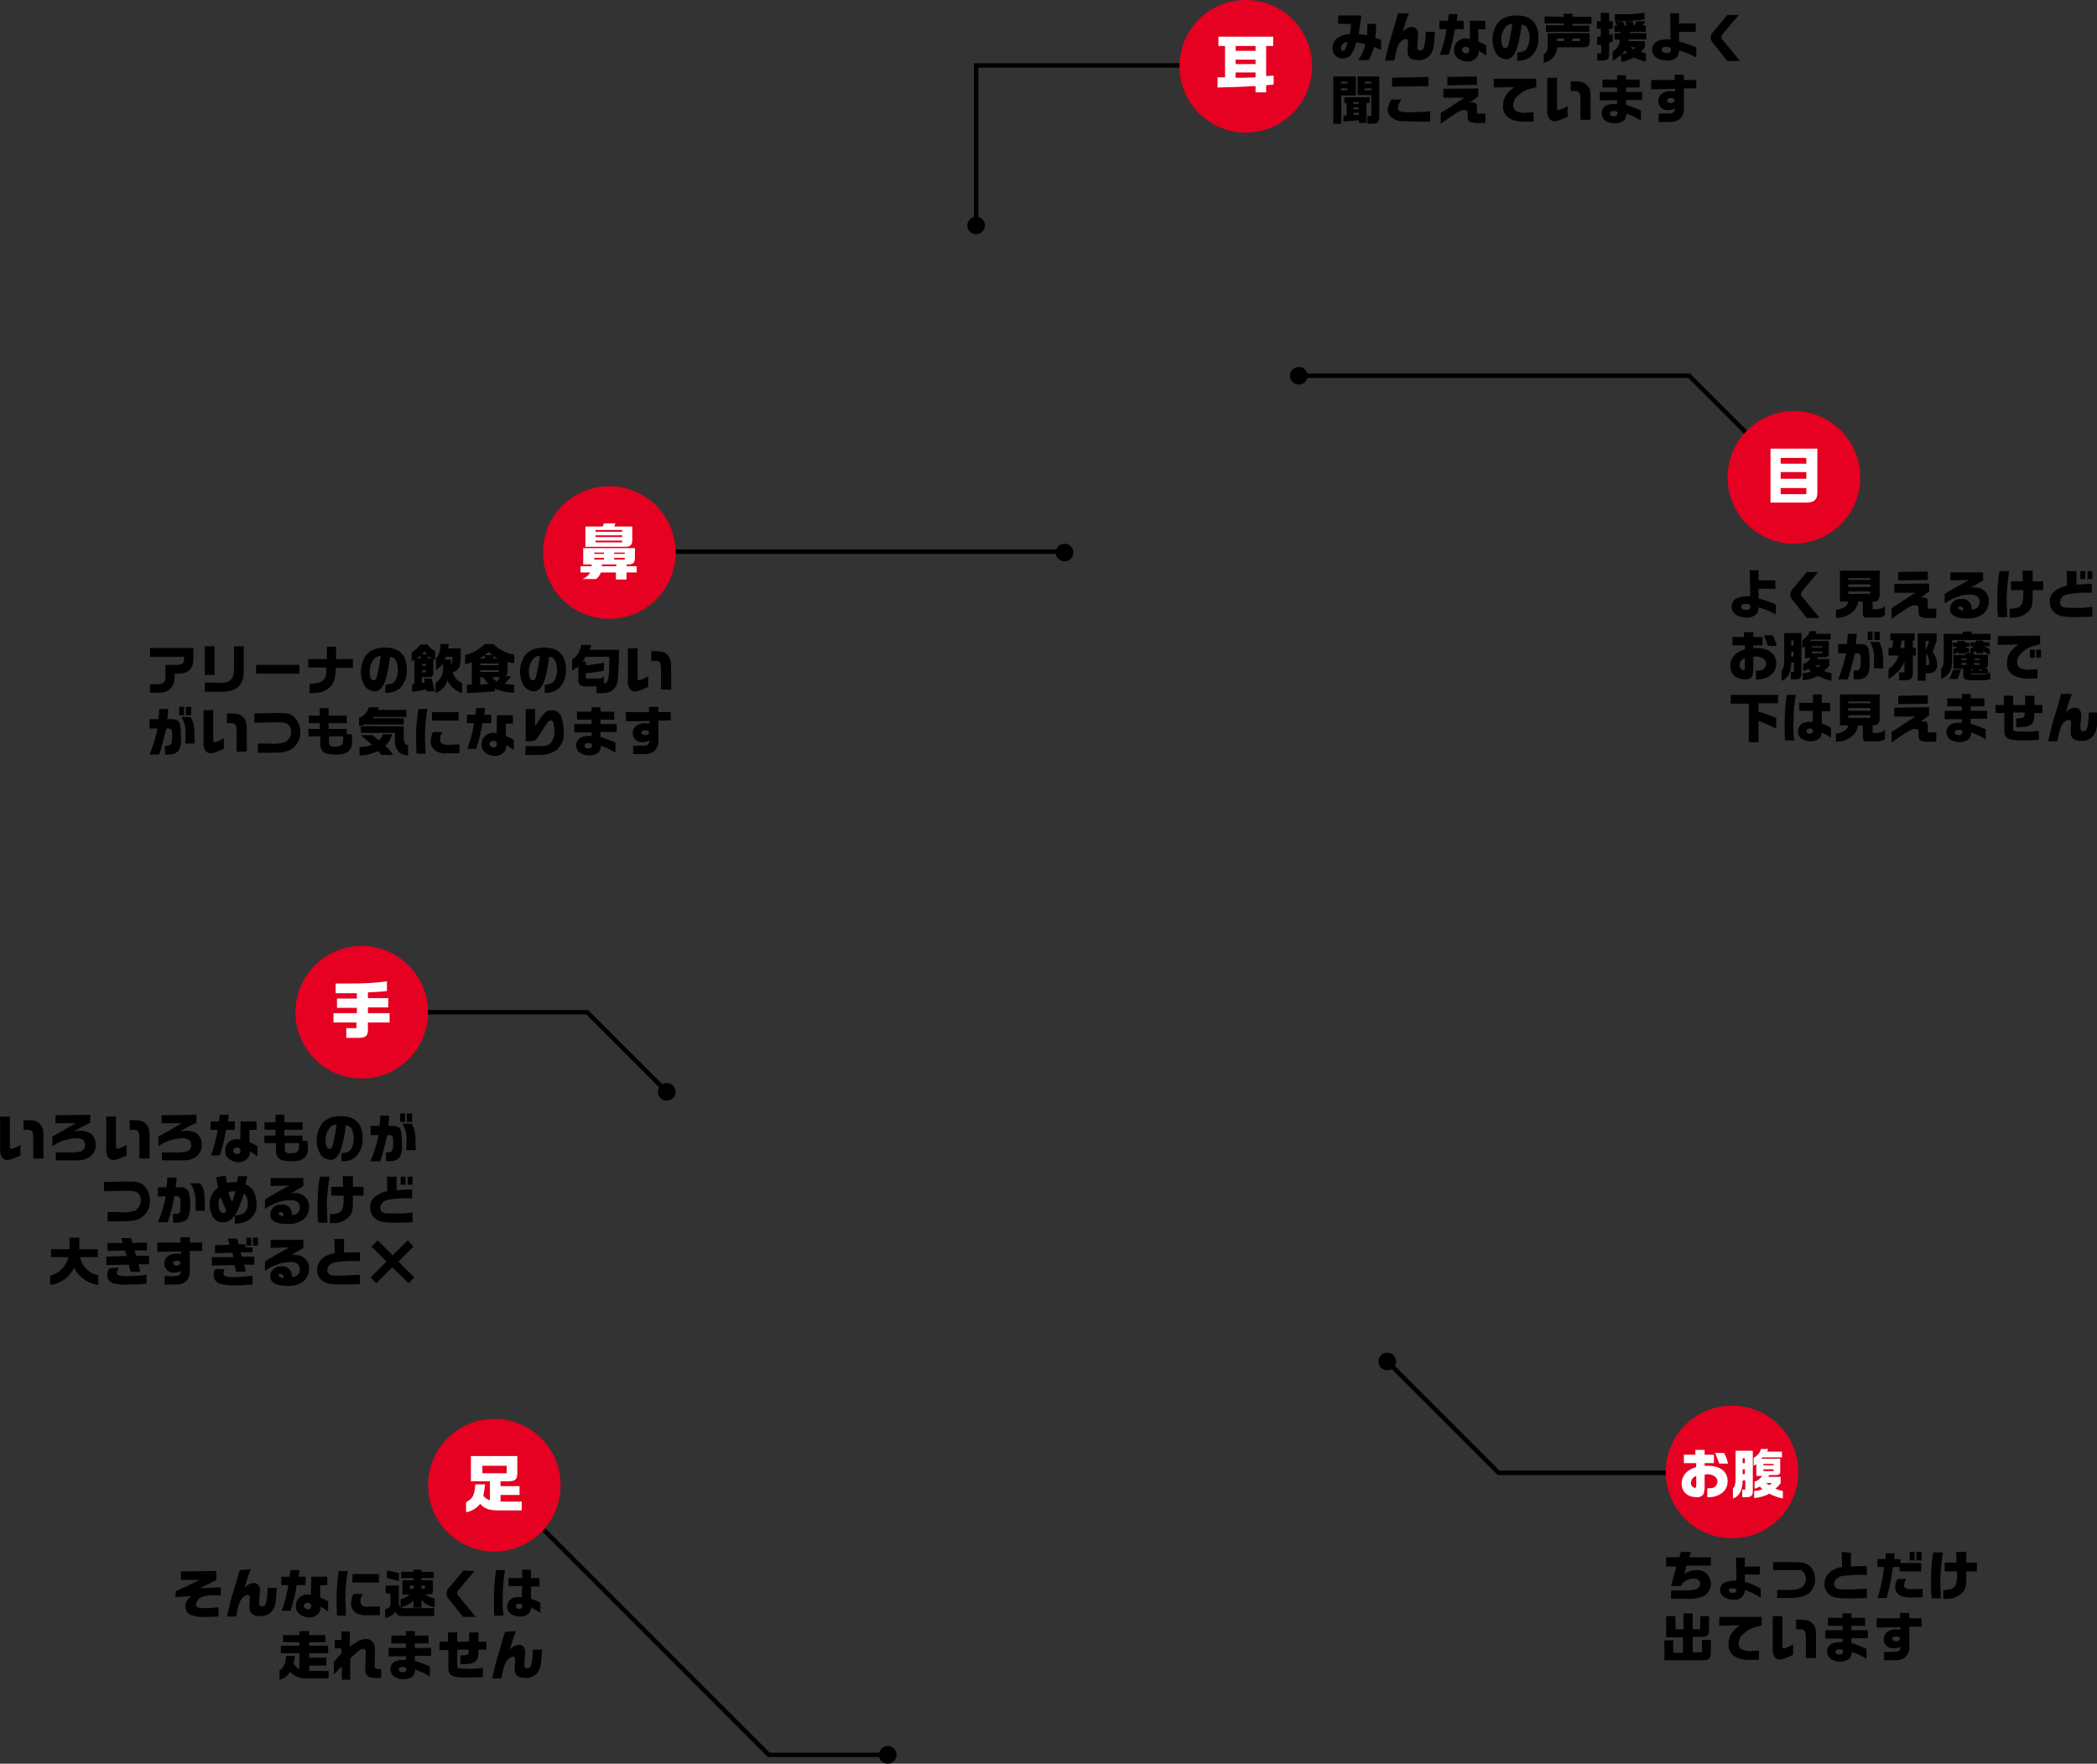 <?xml version="1.0" encoding="utf-8"?>
<!-- Generator: Adobe Illustrator 24.2.1, SVG Export Plug-In . SVG Version: 6.00 Build 0)  -->
<svg version="1.1" id="レイヤー_1" xmlns="http://www.w3.org/2000/svg" xmlns:xlink="http://www.w3.org/1999/xlink" x="0px"
	 y="0px" viewBox="0 0 474.4 399" style="enable-background:new 0 0 474.4 399;" xml:space="preserve">
<rect x="0" y="0" width="474.4" height="399" fill="#333333" stroke="none"/>
<style type="text/css">
	.st0{fill:none;stroke:#000000;}
	.st1{fill:#E60021;}
	.st2{fill:#FFFFFF;}
	.st3{enable-background:new    ;}
</style>
<g id="グループ_7367" transform="translate(735.836 -1762)">
	<path id="パス_6047" d="M-442,1845c1.1,0,2,0.9,2,2s-0.9,2-2,2s-2-0.9-2-2S-443.1,1845-442,1845z"/>
	<path id="パス_6048" d="M-495,1885c1.1,0,2,0.9,2,2s-0.9,2-2,2s-2-0.9-2-2S-496.1,1885-495,1885z"/>
	<path id="パス_6057" d="M-422,2068c1.1,0,2,0.9,2,2s-0.9,2-2,2s-2-0.9-2-2S-423.1,2068-422,2068z"/>
	<path id="パス_6049" d="M-535,2157c1.1,0,2,0.9,2,2s-0.9,2-2,2s-2-0.9-2-2S-536.1,2157-535,2157z"/>
	<path id="パス_6050" d="M-515,1811c1.1,0,2,0.9,2,2s-0.9,2-2,2s-2-0.9-2-2S-516.1,1811-515,1811z"/>
	<path id="パス_5985" class="st0" d="M-586,1886.8h91.1"/>
	<path id="パス_5988" class="st0" d="M-422,2070l25.2,25.2h38.8"/>
	<path id="パス_6045" class="st1" d="M-598,1872c8.3,0,15,6.7,15,15s-6.7,15-15,15c-8.3,0-15-6.7-15-15S-606.3,1872-598,1872z"/>
	<path id="パス_6058" class="st1" d="M-344,2080c8.3,0,15,6.7,15,15s-6.7,15-15,15s-15-6.7-15-15S-352.3,2080-344,2080z"/>
	<path id="パス_6059" d="M-339.9,1896.9c-0.4,0-0.7,0-0.9,0c-0.8,0-1.6,0.2-2.3,0.5c-0.6,0.4-1,1.1-1,1.8c0,1.5,1.4,2.5,3.3,2.5
		c1,0.1,1.9-0.3,2.5-1c0.2-0.4,0.3-0.9,0.3-1.3c1.4,0.4,2.7,0.9,3.9,1.6v-2.3c-1.3-0.5-2.6-1-3.9-1.3l0-2.2h3.8v-1.9h-3.8l0-2.3h-2
		L-339.9,1896.9z M-340.9,1898.6c0.7,0,1.1,0.2,1.1,0.6c0,0.5-0.4,0.8-1,0.8c-0.6,0-1.1-0.3-1.1-0.7
		C-342,1898.9-341.6,1898.6-340.9,1898.6z M-327,1891.3l-3.5,4.2c-0.2,0.3-0.3,0.6-0.3,1c0,0.4,0.1,0.7,0.3,1l0.5,0.6l2.9,3.7h2.9
		l-3.7-4.5c-0.4-0.5-0.5-0.6-0.5-0.8c0-0.3,0.1-0.6,0.3-0.8l3.6-4.3H-327z M-317.7,1898.1c-0.2,1-1.1,1.6-2.8,1.9v1.8
		c2.6,0,4.7-1.5,5-3.7h1.1v2.5c0,0.9,0.2,1.2,1.3,1.1h1.9c0.6,0.1,1.2-0.1,1.8-0.5v-2.2c-0.3,0.5-0.7,0.7-1.7,0.8h-1.1v-1.7h0.3
		c0.9,0,1.3-0.6,1.3-1.6v-5.4h-9v7H-317.7z M-317.7,1896.4v-0.6h5v0.5L-317.7,1896.4z M-317.7,1894.8v-0.6h5v0.6H-317.7z
		 M-317.7,1893.2v-0.4h5v0.4H-317.7z M-307.3,1896.1l1.1,0c2.3,0,2.4,0,2.9,0h0.8c-1,0.6-2.2,1.4-4,2.6c-0.3,0.2-0.7,0.4-1,0.6
		c0,0-0.2,0.1-0.4,0.3v2.4c0.4-0.3,0.4-0.3,1.1-0.8c0.7-0.5,1-0.7,1.9-1.3c1.3-0.8,1.8-1,2.3-1c0.6,0,0.8,0.2,0.8,0.8
		c0,0.1,0,0.2,0,0.3l0,0.4c0,0.7,0.1,1,0.6,1.2c0.7,0.2,1.4,0.3,2.1,0.2c0.3,0,0.7,0,1.3,0v-2.1c-0.6,0-0.9,0-1.2,0
		c-0.1,0-0.4,0-0.7,0v-1.4c0-0.8-0.2-1.1-0.9-1.1c-0.1,0-0.4,0-0.7,0l1.9-1.4v-1.8l-7.9,0.1L-307.3,1896.1z M-306.4,1891.4v1.9
		l6.7-0.1v-1.9L-306.4,1891.4z M-290.4,1893.2c-1.3,0.7-1.4,0.8-2.7,1.5c-0.5,0.3-0.9,0.5-1.2,0.7c-0.4,0.2-0.8,0.5-1.2,0.7
		c0,0-0.3,0.2-0.4,0.3v2.1c0.7-0.5,1.4-0.9,2.2-1.2c1.1-0.5,2.3-0.8,3.6-0.8c1.4,0,2.1,0.6,2.1,1.6c0,0.4-0.1,0.9-0.4,1.2
		c-0.3,0.4-0.6,0.5-1.4,0.6c0-0.2,0-0.3,0-0.5c-0.1-1.2-1.2-2.1-2.4-1.9c-1.3-0.1-2.4,0.9-2.5,2.1c0,0,0,0,0,0.1
		c0,1.5,1.3,2.2,3.9,2.2c1.3,0.1,2.7-0.3,3.7-1.1c0.8-0.7,1.2-1.8,1.2-2.9c0-1.7-1.4-3-3-3c0,0-0.1,0-0.1,0c-0.3,0-0.7,0-1,0.1
		l2.8-1.7v-1.8h-7.4v1.8L-290.4,1893.2z M-291.7,1900.1h-0.2c-0.5,0-0.9-0.3-0.9-0.6c0-0.2,0.1-0.3,0.4-0.3
		C-291.9,1899.2-291.7,1899.5-291.7,1900.1L-291.7,1900.1z M-283.5,1891.2c-0.4,2.3-0.5,4.7-0.5,7c0,1.1,0,2.2,0.2,3.4h2.1
		c-0.1-0.4-0.1-0.7-0.1-1.1c0-0.6-0.1-3.1-0.1-3.3c0.1-2,0.3-4,0.6-6H-283.5z M-278.1,1895.5c0,1.1,0,1.1,0,1.3
		c0,0.5-0.1,0.9-0.2,1.4c-0.1,0.6-0.6,1.1-1.2,1.3c-0.5,0.1-1.1,0.2-1.7,0.2v2c0.3,0,0.4,0,0.6,0c1.3,0.1,2.6-0.4,3.6-1.3
		c0.8-0.8,1-1.6,1-3.3c0-0.3,0-0.4,0-1.6l2.4,0v-2l-2.4,0v-2.4h-2.3l0.1,2.4l-2.7,0v2L-278.1,1895.5z M-268.2,1894.5
		c-1.2,0.2-2.2,0.7-3.1,1.5c-0.6,0.6-0.9,1.4-0.8,2.2c0,1,0.4,1.9,1.2,2.5c0.8,0.7,2,0.9,4.4,0.9c0.9,0,1.9,0,4-0.1v-2.2
		c-1.5,0.2-3,0.3-4.5,0.2c-0.6,0-0.9,0-1.1,0c-0.4,0-0.9-0.1-1.3-0.3c-0.3-0.2-0.4-0.6-0.4-1c0-0.3,0.1-0.6,0.3-0.9
		c0.4-0.6,1-0.9,3-1.1c1.3-0.1,2.6-0.2,3.9-0.1v-2c-1.6,0-2.1,0.1-2.3,0.1s-0.7,0-1.2,0.1l0-3.1h-2.2L-268.2,1894.5z M-265.2,1891.2
		v1.8h1.1v-1.8H-265.2z M-263.6,1891.2v1.8h1.1v-1.8H-263.6z M-341.1,1908.1l0,0.8c-0.7,0.2-1.3,0.5-1.9,0.9
		c-0.9,0.7-1.4,1.7-1.4,2.8c0,1.9,1.3,3.1,3.4,3.1c0.6,0.1,1.1-0.2,1.5-0.6c0.2-0.5,0.3-1.1,0.3-1.7v-2.8c0.2,0,0.4-0.1,0.6-0.1
		c0.8,0,1.6,0.3,2.1,0.9c0.1,0.2,0.2,0.5,0.2,0.7c0,0.5-0.2,0.9-0.5,1.2c-0.3,0.3-0.7,0.4-1.8,0.4v2c0.2,0,0.3,0,0.4,0
		c1.1,0,2.1-0.3,3-1c0.8-0.6,1.2-1.6,1.2-2.6c0-2.2-1.7-3.5-4.5-3.5c-0.1,0-0.4,0-0.7,0v-0.6h2.1v-1.9h-2.1v-1.1h-2.1v1.1h-2.6v1.9
		H-341.1z M-341.1,1912.9c0,0.6-0.1,0.7-0.3,0.7c-0.5-0.1-0.9-0.5-0.9-1.1c0-0.4,0.2-0.8,0.4-1.1c0.2-0.2,0.5-0.4,0.8-0.5V1912.9z
		 M-336.8,1905.7c0.3,0.8,0.6,1.6,0.9,2.4h2c-0.2-0.8-0.5-1.7-0.9-2.4H-336.8z M-332.2,1905.2v6.4c0,1.1-0.2,1.8-0.6,2.1v2.3
		c1.4-0.4,2.2-1.9,2.2-4.1h0.6v2.1h-0.7v1.7h1c1,0,1.4-0.4,1.4-1.2v-9.3H-332.2z M-330.6,1908v-1.1h0.5v1.1H-330.6z M-330.6,1910.5
		v-1.1h0.5v1.1H-330.6z M-326.5,1905c-0.3,0.8-0.9,1.4-1.6,1.8v1.8c0.2-0.1,0.4-0.2,0.6-0.4v2.7h1.3c-0.4,0.6-1,1.1-1.7,1.3v1.6
		c0.4-0.1,0.8-0.3,1.2-0.5c0.2,0.2,0.4,0.5,0.6,0.6c-0.6,0.2-1.2,0.4-1.9,0.4v1.6c1.2-0.1,2.4-0.4,3.4-1c1,0.5,2,0.9,3.1,1.1v-1.7
		c-0.6-0.1-1.1-0.3-1.7-0.5c0.5-0.4,0.9-0.8,1.2-1.3v-1.4h-2.8l0.2-0.4h1.5c0.8,0,1.1-0.3,1-1v-2.7h-4.3l0.3-0.3h4.4v-1.3h-3.4
		c0.1-0.2,0.2-0.4,0.3-0.6H-326.5z M-323.6,1909.8h-2.3v-0.4h2.3V1909.8z M-325.9,1908.5v-0.3h2.3v0.3H-325.9z M-324,1912.5
		c-0.2,0.2-0.4,0.4-0.6,0.5c-0.2-0.2-0.5-0.3-0.7-0.5H-324z M-320,1907.7v2.1h1.8c-0.4,2-1,4-1.8,5.9h2.2c0.6-1.9,1.1-3.9,1.6-5.9
		c0.2,0,0.4,0,0.6,0c0.2,0,0.4,0.1,0.6,0.3c0.1,0.6,0.2,1.3,0.1,1.9c0,1.3-0.3,1.7-1.2,1.7c-0.1,0-0.2,0-0.4,0v2
		c0.6,0,1.2,0,1.7-0.1c0.7-0.1,1.3-0.6,1.6-1.2c0.3-0.8,0.4-1.6,0.3-2.4c0-2.2-0.1-3-0.4-3.6c-0.3-0.5-0.8-0.7-1.8-0.7h-0.9
		c0.1-1.1,0.2-1.4,0.2-2.3h-2c-0.1,1.4-0.1,1.6-0.2,2.3H-320z M-313.3,1904.9v1.9h1.1v-1.9H-313.3z M-312.8,1907.2
		c0.8,1.3,1.1,2.9,0.9,4.4c0,0.6,0,0.9,0,1.6h2.1l0-0.8c0-2.9-0.2-3.9-0.9-5.2H-312.8z M-311.8,1904.9v1.9h1.2v-1.9H-311.8z
		 M-306.3,1910.3c-0.4,1.3-1.2,2.3-2.3,3.1v2.2c1.6-0.9,2.9-2.2,3.6-3.9v2.4h-1.2v1.8h1.1c1.5,0,2-0.4,2-1.5v-4.1h0.7v-1.7h-0.7
		v-1.7h0.4v-1.6h-5.5v1.6h0.7l-0.3,1.7h-0.8v1.7L-306.3,1910.3z M-305.9,1908.6l0.3-1.7h0.6v1.7L-305.9,1908.6z M-302,1905.3v10.7
		h1.8v-1.7h0.6c0.5,0.1,1-0.1,1.4-0.4c0.4-0.4,0.7-1,0.6-1.6c0-1-0.4-2-1-2.8l0.9-2.6v-1.6H-302z M-300.2,1909.8
		c0.3,0.2,0.5,0.6,0.6,0.9c0.1,0.4,0.2,0.8,0.2,1.2c0,0.4-0.1,0.6-0.4,0.6h-0.3V1909.8z M-299.4,1907l-0.8,2.2v-2.2H-299.4z
		 M-296.1,1905.3v4.1l0,0.6c0,2.5-0.1,2.8-0.6,3.2v2.4c1.9-0.9,2.5-1.9,2.5-4.4v-4.4h8.7v-1.4h-4.3v-0.5h-2v0.5H-296.1z
		 M-294,1913.5c-0.2,0.7-0.5,1.4-0.9,2.1h1.9c0.3-0.7,0.6-1.4,0.8-2.1H-294z M-294,1908.3h1c-0.3,0.2-0.6,0.4-0.9,0.5v1.3
		c0.4-0.2,0.8-0.4,1.1-0.7v0.5h1.6l-0.1,0.3h-2.6v3.1h2.2v1.6c0,0.7,0.5,1,1.9,1h2.9c0.5,0,0.9-0.1,1.3-0.3v-1.6
		c-0.4,0.4-0.9,0.6-1.4,0.6h-2.9v-0.2h3.4c0.3,0,0.4-0.1,0.4-0.3v-0.4l-0.2-0.5h-0.6c0.6-0.2,0.8-0.4,0.8-0.9v-2.2h-3.3l0.2-0.4
		h-0.5c0.3-0.1,0.6-0.3,0.9-0.5v0.6h1.6v-0.5c0.5,0.3,0.9,0.6,1.5,0.8v-1.3c-0.4-0.1-0.8-0.3-1.2-0.6h1.2v-0.9h-1.5v-0.4h-1.6v0.4
		h-1.3v0.9h1c-0.3,0.2-0.7,0.4-1,0.5v1.1h-0.3v-1.1c-0.3-0.1-0.6-0.2-0.9-0.4h1v-0.9h-1v-0.4h-1.7v0.4h-1.1L-294,1908.3z
		 M-292.1,1912.4v-0.4h1.2v0.4H-292.1z M-292.1,1911.3v-0.3h1.2v0.3L-292.1,1911.3z M-291.2,1909.8v-0.4c0.3,0.2,0.5,0.3,0.8,0.4
		L-291.2,1909.8z M-289.9,1913.7v-0.3h0.4l-0.2,0.3H-289.9z M-289.2,1912.4v-0.4h1.2v0.4H-289.2z M-289.2,1911.3v-0.3h1.2v0.3
		L-289.2,1911.3z M-288.1,1913.7l0.1-0.3h0.4l0.2,0.3H-288.1z M-283.9,1907.9l4.7-0.1c-0.8,0.5-1.4,1.1-1.9,1.8
		c-0.5,0.7-0.7,1.5-0.7,2.4c-0.1,1.2,0.5,2.3,1.5,2.8c1.1,0.6,2.4,0.8,3.7,0.7c0.4,0,1,0,1.7,0v-2.1c-0.7,0-1.3,0.1-1.7,0.1
		c-0.8,0.1-1.6-0.1-2.3-0.4c-0.4-0.3-0.7-0.8-0.6-1.3c0-0.7,0.3-1.5,0.9-2c0.9-0.9,2.1-1.6,3.3-1.8c0.3-0.1,0.6-0.2,1-0.3v-1.9
		l-9.6,0.1L-283.9,1907.9z M-276.6,1910.8h1.1v-1.8h-1.1V1910.8z M-275.2,1909v1.8h1.1v-1.8H-275.2z M-344.3,1919.3v1.9h4.1v8.7h2.2
		v-4.8c1.4,0.5,2.7,1.1,4,1.7v-2.4c-1.5-0.6-2.3-0.9-4-1.4v-1.9h4.4v-1.9H-344.3z M-331.6,1919.2c-0.4,2.3-0.5,4.7-0.5,7
		c0,1.1,0,2.2,0.1,3.3h2.1c-0.2-1.5-0.3-2.9-0.2-4.4c0-2,0.2-4,0.5-5.9L-331.6,1919.2z M-325.8,1925.3c-0.3,0-0.5,0-0.6,0
		c-0.6,0-1.1,0.1-1.6,0.3c-0.7,0.4-1.1,1.1-1.1,1.9c0,1.3,1.2,2.2,2.9,2.2c0.8,0.1,1.6-0.3,2.1-0.8c0.2-0.3,0.4-0.7,0.4-1.2
		c0.7,0.3,1.4,0.7,2.1,1.2v-2.3c-0.7-0.4-1.4-0.7-2.1-0.9l0-0.6l0-1.6v-0.6h1.9v-1.9h-1.9v-1.9h-2v1.9h-3.1v1.8h3.1L-325.8,1925.3z
		 M-326.5,1926.8c0.5,0,0.8,0.2,0.8,0.6c0,0.4-0.3,0.6-0.8,0.6c-0.3,0-0.6-0.2-0.6-0.5c0,0,0,0,0-0.1
		C-327.2,1927.1-326.9,1926.8-326.5,1926.8z M-317.7,1926.1c-0.2,1-1.1,1.6-2.8,1.9v1.8c2.6,0,4.7-1.5,5-3.7h1.1v2.5
		c0,0.9,0.2,1.2,1.3,1.1h1.9c0.6,0.1,1.2-0.1,1.8-0.5v-2.2c-0.3,0.5-0.7,0.7-1.7,0.8h-1.1v-1.7h0.3c0.9,0,1.3-0.6,1.3-1.6v-5.4h-9v7
		L-317.7,1926.1z M-317.7,1924.4v-0.6h5v0.6H-317.7z M-317.7,1922.8v-0.6h5v0.6H-317.7z M-317.7,1921.1v-0.4h5v0.4L-317.7,1921.1z
		 M-307.3,1924.1l1.1,0c2.3,0,2.4,0,2.9,0h0.8c-1,0.6-2.2,1.4-4,2.6c-0.3,0.2-0.7,0.4-1,0.6c0,0-0.2,0.1-0.4,0.3v2.4
		c0.4-0.3,0.4-0.3,1.1-0.8c0.7-0.5,1-0.7,1.9-1.3c1.3-0.8,1.8-1,2.3-1c0.6,0,0.8,0.2,0.8,0.8c0,0.1,0,0.2,0,0.3l0,0.4
		c0,0.7,0.1,1,0.6,1.2c0.7,0.2,1.4,0.3,2.1,0.2c0.3,0,0.7,0,1.3,0v-2.1c-0.6,0-0.9,0-1.2,0c-0.1,0-0.4,0-0.7,0v-1.4
		c0-0.8-0.2-1.1-0.9-1.1c-0.1,0-0.4,0-0.7,0l1.9-1.4v-1.8l-7.9,0.1L-307.3,1924.1z M-306.4,1919.4v1.9l6.7-0.1v-1.9L-306.4,1919.4z
		 M-295.9,1924.7h3.9v0.8c-0.2,0-0.4,0-0.7,0c-1.8,0-2.8,0.8-2.8,2.1c0,0.8,0.5,1.6,1.2,1.9c0.6,0.3,1.2,0.4,1.8,0.4
		c0.7,0,1.5-0.2,2.1-0.7c0.3-0.4,0.5-0.9,0.5-1.5c1.2,0.4,2.3,0.9,3.3,1.6v-2.3c-1.2-0.5-1.3-0.6-1.7-0.7c-0.3-0.1-0.5-0.2-1.7-0.6
		v-1.1h3.7v-1.8h-3.7v-1h3.1v-1.8h-3.1v-1h-2v1h-3.3v1.8h3.3v1h-3.9L-295.9,1924.7z M-292.7,1927.1c0.5,0,0.8,0.1,0.8,0.5
		c0,0.4-0.3,0.7-0.7,0.7c0,0,0,0-0.1,0c-0.6,0-0.9-0.2-0.9-0.6C-293.6,1927.3-293.3,1927.1-292.7,1927.1L-292.7,1927.1z
		 M-284.3,1923.3h1.9v3.7c0,0.4,0,0.8,0.1,1.2c0.2,0.4,0.4,0.7,0.8,0.9c0.6,0.3,1.5,0.4,3.9,0.4c0.7,0,0.9,0,3-0.1v-2.1
		c-1.2,0.2-2.4,0.3-3.6,0.2c-2.2,0-2.2,0-2.2-1l0-3.3l2.6,0l0,0.4c0,0.7-0.3,0.9-1.4,0.9c-0.2,0-0.4,0-0.5,0v2c3.2,0,4-0.4,4.1-2.6
		v-0.6h1.8v-1.8h-1.8v-2.1h-2.1v2.1h-2.7v-2.1h-2.1v2.1h-1.9V1923.3z M-269.6,1919.2c-0.6,2-0.6,2.2-1.2,4.1
		c-0.7,2.1-1.2,4.2-1.7,6.4h2.1c0.5-2.7,0.8-3.5,1.3-4.1c0.3-0.4,0.8-0.7,1.3-0.8c0.3,0,0.5,0.3,0.5,0.6c0,0.2,0,0.4,0,0.5
		c-0.1,0.6-0.1,1.5-0.1,1.8c0,1.3,0.8,1.9,2.4,1.9c1.1,0.1,2.2-0.4,2.9-1.4c0.5-0.9,0.7-1.5,0.8-3.9c0-0.2,0-0.6,0.1-1.1h-2.1
		c0,1.1-0.1,2.2-0.3,3.2c-0.1,0.7-0.5,1-1,1c-0.4,0-0.6-0.2-0.6-0.8c0-0.4,0-0.9,0.1-1.7c0-0.4,0.1-0.8,0.1-1c0-1.1-0.5-1.8-1.5-1.8
		c-0.8,0.1-1.5,0.5-2,1.1c0.7-2.4,0.8-2.7,1.4-4.2H-269.6z"/>
	<path id="パス_6060" d="M-358.9,2114.5v1.9h2.3l-1.2,4.4h2.2c0.3-0.5,0.6-0.9,1.1-1.2c0.6-0.3,1.3-0.5,2-0.5
		c0.7,0,1.3,0.5,1.3,1.2c0,0,0,0,0,0c0,0.5-0.4,1-0.8,1.2c-0.8,0.2-1.5,0.3-2.3,0.3h-3.5v1.9h3.5c1.2,0.1,2.4-0.1,3.6-0.5
		c1.2-0.5,1.9-1.6,1.9-2.9c0-1.7-1.3-3.1-3-3.1c-0.1,0-0.2,0-0.2,0c-0.6,0-1.1,0.1-1.7,0.3c-0.4,0.1-0.8,0.4-1.1,0.6l0.5-1.9h5.5
		v-1.9h-4.9l0.4-1.2h-2.3l-0.3,1.2H-358.9z M-343,2119.6h-0.8c-0.7,0-1.4,0.2-2,0.5c-0.6,0.3-0.9,0.9-0.9,1.6c0,0.7,0.3,1.3,0.9,1.6
		c0.7,0.4,1.4,0.6,2.2,0.6c0.8,0.1,1.5-0.2,2-0.8c0.3-0.4,0.5-0.9,0.5-1.4c1.3,0.4,2.5,1,3.6,1.8v-2.1c-1.1-0.7-2.3-1.2-3.6-1.5
		l0-1.7h3.4v-1.8h-3.4l0-2h-2L-343,2119.6z M-343.8,2121.3c0.5,0,0.8,0.2,0.8,0.5c0,0.3-0.4,0.6-0.9,0.6c-0.4,0-0.8-0.3-0.8-0.6
		C-344.8,2121.4-344.5,2121.3-343.8,2121.3z M-334.7,2117.2l4.7,0c0.1,0,1.3,0,1.3,0c0.3,0,0.6,0.2,0.8,0.4c0.4,0.4,0.6,1,0.6,1.6
		c0,0.7-0.3,1.4-0.9,1.9c-1,0.5-2,0.7-3.1,0.6h-2.5v1.8h2.5c2.3,0,3.6-0.3,4.5-0.9c1-0.8,1.6-2,1.6-3.3c0-1-0.3-2-1-2.8
		c-0.7-0.8-1.6-1.1-3.6-1.1h-0.2l-4.7,0L-334.7,2117.2z M-319.2,2113.1l0.1,3.4c-1,0.1-1.9,0.5-2.7,1.1c-0.8,0.7-1.3,1.7-1.3,2.7
		c0,1.2,0.6,2.3,1.7,2.8c0.8,0.4,1.7,0.5,3.9,0.5c1.3,0,2.2,0,4-0.1v-2.1c-2.2,0.1-3.5,0.2-4.1,0.2c-0.8,0-1.5,0-2.3-0.1
		c-0.6-0.1-1-0.6-1-1.2c0-0.9,0.9-1.7,2.1-1.8c1.8-0.2,3.5-0.3,5.3-0.2v-2c-1.6,0-2.2,0-3.6,0.1l0-3.1L-319.2,2113.1z
		 M-311.1,2116.5h1.5c-0.3,2.4-0.7,4.7-1.5,7h2.1c0.6-2.3,1.1-4.7,1.4-7h1.5v1h4.9v-1.9h-4.7v-0.9h-1.4l0.1-1.3h-2l-0.1,1.3h-1.8
		V2116.5z M-306.5,2119.2c-0.4,0.5-0.6,1.2-0.6,1.8c0,0.8,0.4,1.6,1.2,2c0.7,0.3,1.5,0.4,2.3,0.4c0.9,0,1.8,0,2.7-0.1v-1.9
		c-0.7,0.1-1.4,0.1-2.2,0.1c-0.5,0.1-1.1,0-1.6-0.2c-0.3-0.1-0.4-0.4-0.4-0.7c0.1-0.5,0.2-1,0.5-1.4L-306.5,2119.2z M-303.8,2113.1
		v1.9h1.1v-1.9L-303.8,2113.1z M-302.3,2113.1v1.9h1.2v-1.9L-302.3,2113.1z M-298.5,2113.2c-0.4,2.3-0.5,4.7-0.5,7
		c0,1.1,0,2.2,0.2,3.4h2.1c-0.1-0.4-0.1-0.7-0.1-1.1c0-0.6-0.1-3.1-0.1-3.3c0.1-2,0.3-4,0.6-6H-298.5z M-293.1,2117.5
		c0,1.1,0,1.1,0,1.3c0,0.5-0.1,0.9-0.2,1.4c-0.1,0.6-0.6,1.1-1.2,1.3c-0.5,0.1-1.1,0.2-1.7,0.2v2c0.3,0,0.4,0,0.6,0
		c1.3,0.1,2.6-0.4,3.6-1.3c0.8-0.8,1-1.6,1-3.3c0-0.3,0-0.4,0-1.6l2.4,0v-2l-2.4,0v-2.4h-2.3l0.1,2.4l-2.7,0v2L-293.1,2117.5z
		 M-359.2,2137.6h8.5c1.6,0,1.9-0.4,1.9-2.1v-2.5h-2v2.8h-2.1v-3.5h1.9c1.5,0,1.8-0.4,1.8-1.8v-2.9h-2v3h-1.7v-3.6h-2.1v3.6h-1.8v-3
		h-2.1v4.8h3.8v3.5h-2.2v-2.8h-2V2137.6z M-346.9,2129.8l4.7-0.1c-0.8,0.5-1.4,1.1-1.9,1.8c-0.5,0.7-0.7,1.5-0.7,2.4
		c-0.1,1.2,0.5,2.3,1.5,2.9c1.1,0.6,2.4,0.8,3.7,0.7c0.4,0,1,0,1.7,0v-2.1c-0.7,0-1.3,0.1-1.7,0.1c-0.8,0.1-1.6-0.1-2.3-0.4
		c-0.4-0.3-0.7-0.8-0.6-1.3c0-0.7,0.3-1.5,0.9-2c0.9-0.9,2.1-1.6,3.3-1.8c0.3-0.1,0.7-0.2,1-0.3v-1.9l-9.6,0L-346.9,2129.8z
		 M-334.8,2127.7v7.2c-0.1,0.7,0.1,1.3,0.4,1.9c0.3,0.4,0.8,0.7,1.4,0.6c0.5,0,1-0.2,2.8-1v-2.4c-0.6,0.4-1.3,0.7-2,0.9
		c-0.1,0-0.3,0-0.3-0.1c-0.1-0.1-0.1-0.1-0.1-1.6v-5.6H-334.8z M-325,2137v-4.3c0-2.3-0.1-2.8-1-3.6c-0.7-0.6-1.2-0.7-3.5-0.7v2.2
		h1.1c0.3,0,0.5,0.1,0.7,0.2c0.3,0.3,0.4,0.7,0.4,2v4.3H-325z M-322.9,2132.7h3.9v0.8c-0.2,0-0.4,0-0.7,0c-1.8,0-2.8,0.8-2.8,2.1
		c0,0.8,0.5,1.6,1.2,1.9c0.6,0.3,1.2,0.4,1.8,0.4c0.7,0,1.5-0.2,2.1-0.7c0.3-0.4,0.5-0.9,0.5-1.5c1.2,0.4,2.3,0.9,3.3,1.6v-2.3
		c-1.2-0.5-1.3-0.6-1.7-0.7c-0.3-0.1-0.5-0.2-1.7-0.6v-1.1h3.7v-1.8h-3.7v-1h3.1v-1.8h-3.1v-1h-2v1h-3.3v1.8h3.3v1h-3.9
		L-322.9,2132.7z M-319.7,2135.1c0.5,0,0.8,0.1,0.8,0.5c0,0.4-0.3,0.7-0.7,0.7c0,0,0,0-0.1,0c-0.6,0-0.9-0.2-0.9-0.6
		S-320.3,2135.1-319.7,2135.1L-319.7,2135.1z M-311.2,2130.2l5.3-0.1v0.6c-0.4-0.1-0.7-0.1-1.1-0.1c-0.7,0-1.4,0.2-1.9,0.6
		c-0.5,0.4-0.8,1-0.8,1.6c0,1.2,1,2.2,2.2,2.1c0,0,0.1,0,0.1,0c0.5,0,1.1-0.1,1.5-0.4c-0.1,1-0.4,1.2-1.8,1.2h-1.9v1.9h2.1
		c1.5,0,2.2-0.2,2.9-0.9c0.5-0.6,0.8-1.4,0.7-2.2v-4.5l2.8,0v-1.9l-2.8,0v-1.2h-2.1v1.2l-5.3,0V2130.2z M-306.8,2132.2
		c0.5,0,0.8,0.2,0.8,0.5c0,0.4-0.4,0.6-0.9,0.6c-0.5,0-0.8-0.2-0.8-0.6S-307.3,2132.2-306.8,2132.2L-306.8,2132.2z"/>
	<path id="パス_6044" d="M-702,1910.6h7.8v0.5c0,0.9-0.4,1.3-1.3,1.3h-2.9v2.3c0,1.7-0.4,2.1-2,2.1h-1.5v1.9h2.2
		c1,0,2-0.4,2.6-1.1c0.6-0.8,0.8-1.4,0.8-3.2h0.9c2.1,0,3.3-1.2,3.3-3.2v-2.6h-9.8V1910.6z M-689.5,1916.4v2.1h3.9
		c1.9,0,3.2-0.5,4-1.5c0.7-0.9,1-2,0.9-4.2v-4.6h-2.2v5c0,2.4-0.7,3.2-3,3.3L-689.5,1916.4z M-689.5,1914.7h2.2v-6.5h-2.2V1914.7z
		 M-677.9,1912.4v2h9.8v-2H-677.9z M-666.1,1911v2h4.1c0,2-0.2,2.5-1,3.1c-0.6,0.4-1.1,0.5-2.8,0.6v2.1c2.3,0,3.3-0.3,4.2-1
		c1.3-1.1,1.7-2.1,1.7-4.7h3.9v-2h-3.8v-2.8h-2.1v2.8H-666.1z M-648.7,1918.7h0.1c1.1,0.1,2.2-0.2,3.1-0.9c1.2-1.1,1.8-2.7,1.7-4.3
		c0-3.3-1.7-5-4.9-5c-2.2,0-3.8,0.7-4.7,2.3c-0.5,1-0.8,2-0.8,3.1c0,1.2,0.3,2.3,0.9,3.3c0.5,0.7,1.3,1.1,2.2,1.2
		c0.5,0,1-0.2,1.4-0.6c0.5-0.6,0.9-1.3,1.1-2.1c0.5-1.7,0.8-3.4,1-5.1c0.5,0,0.9,0.2,1.2,0.6c0.4,0.7,0.6,1.5,0.6,2.3
		c0,0.9-0.2,1.8-0.7,2.6c-0.4,0.5-1,0.7-2.1,0.8L-648.7,1918.7z M-649.7,1910.4c-0.2,1.6-0.5,3.2-0.9,4.8c-0.1,0.4-0.4,0.7-0.7,0.7
		c-0.6,0-0.9-0.8-0.9-2c0-1,0.3-1.9,0.9-2.7C-651,1910.7-650.4,1910.4-649.7,1910.4L-649.7,1910.4z M-640.7,1907.8
		c-0.5,0.7-1.2,1.3-2,1.8v2c0.2-0.1,0.4-0.2,0.6-0.4v5.6l-0.5,0v1.7c1.1-0.1,2.2-0.3,3.2-0.6l0.1,0.5h1.8c-0.2-1-0.4-1.9-0.7-2.9
		h-1.7l0.2,0.9l-0.7,0.1v-1.3h1.6c0.8,0,1-0.3,1-1.1v-3l0.4,0.2v-2c-0.7-0.3-1.3-0.8-1.7-1.5L-640.7,1907.8z M-641.6,1911
		c0.5-0.3,0.5-0.4,0.9-0.7v0.7H-641.6z M-640.4,1910c0.3-0.3,0.3-0.3,0.6-0.7c0.1,0.2,0.3,0.5,0.5,0.7H-640.4z M-640.3,1912.6v-0.4
		h0.8v0.4H-640.3z M-640.3,1914.1v-0.5h0.8v0.5L-640.3,1914.1z M-639,1911v-0.6c0.2,0.2,0.5,0.4,0.8,0.6H-639z M-637.2,1913.6
		c0.6-0.4,1.2-0.9,1.6-1.5v1c0.1,1.4-0.6,2.7-1.7,3.4v2.3c1.3-0.5,2.3-1.6,2.7-2.9c0.6,1.4,1.8,2.4,3.3,2.9v-2.3
		c-1.1-0.4-1.8-1.3-2.1-2.4c1.4-0.5,1.8-1.2,1.8-3.6v-1.8h-2.9l0.2-1h-1.9c0.1,1.2-0.3,2.4-1,3.3V1913.6z M-633.5,1910.6
		c0,1.4-0.1,1.6-0.3,1.8v-1.2h-1.4l0.2-0.6L-633.5,1910.6z M-630.6,1912.3c0.5-0.1,1-0.3,1.5-0.5v5.1l-1.1,0v1.9
		c2.7-0.1,4.7-0.3,6.3-0.4v-0.6c1.4,0.6,2.9,0.9,4.4,0.9v-1.8c-0.7,0-1.5-0.1-2.2-0.2c0.5-0.5,1-1.1,1.5-1.7h-1.6
		c0.6-0.1,0.8-0.4,0.8-1.2v-2.1c0.5,0.2,1,0.3,1.5,0.3v-1.9c-1.8-0.3-3.4-1.1-4.7-2.4h-2c-1.2,1.2-2.7,2.1-4.4,2.5L-630.6,1912.3z
		 M-627.4,1911c0.6-0.3,0.7-0.4,1.2-0.8v0.8H-627.4z M-627.2,1914v-0.4h4.2v0.4H-627.2z M-627.2,1912.5v-0.4h4.2v0.4H-627.2z
		 M-627.2,1916.9v-1.7h0.6c0.4,0.5,0.8,1.1,1.3,1.5L-627.2,1916.9z M-626.1,1910.2c0.4-0.3,0.5-0.4,0.8-0.7c0.4,0.3,0.4,0.4,0.9,0.7
		H-626.1z M-622.7,1915.2c-0.2,0.4-0.5,0.7-0.8,1c-0.4-0.3-0.7-0.6-1-1H-622.7z M-624.2,1911v-0.6c0.3,0.2,0.7,0.5,1,0.6
		L-624.2,1911z M-612.7,1918.7h0.1c1.1,0.1,2.2-0.2,3.1-0.9c1.2-1.1,1.8-2.7,1.7-4.3c0-3.3-1.7-5-4.9-5c-2.2,0-3.8,0.7-4.7,2.3
		c-0.5,1-0.8,2-0.8,3.1c0,1.2,0.3,2.3,0.9,3.3c0.5,0.7,1.3,1.1,2.2,1.2c0.5,0,1-0.2,1.4-0.6c0.5-0.6,0.9-1.3,1.1-2.1
		c0.5-1.7,0.8-3.4,1-5.1c0.5,0,0.9,0.2,1.2,0.6c0.4,0.7,0.6,1.5,0.6,2.3c0,0.9-0.2,1.8-0.7,2.6c-0.4,0.5-1,0.7-2.1,0.8V1918.7z
		 M-613.7,1910.4c-0.2,1.6-0.5,3.2-0.9,4.8c-0.1,0.4-0.4,0.7-0.7,0.7c-0.6,0-0.9-0.8-0.9-2c0-1,0.3-1.9,0.9-2.7
		C-615,1910.7-614.4,1910.4-613.7,1910.4L-613.7,1910.4z M-604.3,1907.9c-0.5,1.8-1.1,2.7-2.1,3.3v2.5c0.5-0.3,0.9-0.6,1.4-0.9v2.9
		c-0.1,1,0.4,1.5,1.4,1.6h2.7v1.5h1.5c1.7,0.1,3.2-1.2,3.3-2.9c0.2-2.3,0.3-4.6,0.3-6.9h-6.7c0.2-0.3,0.3-0.7,0.4-1.1H-604.3z
		 M-604.1,1911.7c0.3-0.3,0.5-0.7,0.7-1.1h5.4c0,5.1-0.2,5.9-1.2,6v-1.6c-0.4,0.4-1,0.6-1.6,0.5h-2.5v-1.2c1.4-0.1,2.7-0.3,4.1-0.6
		v-1.8c-1.3,0.3-2.7,0.5-4.1,0.6v-0.9L-604.1,1911.7z M-593.8,1908.7v7.2c-0.1,0.7,0.1,1.3,0.4,1.9c0.3,0.4,0.8,0.7,1.4,0.6
		c0.5,0,1-0.2,2.8-1v-2.4c-0.6,0.4-1.3,0.7-2,0.9c-0.1,0-0.3,0-0.3-0.1c-0.1-0.1-0.1-0.1-0.1-1.6v-5.6L-593.8,1908.7z M-584,1918
		v-4.3c0-2.3-0.1-2.8-1-3.7c-0.7-0.6-1.2-0.7-3.5-0.7v2.2h1.1c0.3,0,0.5,0.1,0.7,0.2c0.3,0.3,0.4,0.7,0.4,2v4.3L-584,1918z
		 M-702,1924.7v2.1h1.8c-0.4,2-1,4-1.8,5.9h2.2c0.6-1.9,1.1-3.9,1.6-5.9c0.2,0,0.4,0,0.6,0c0.2,0,0.4,0.1,0.6,0.3
		c0.1,0.6,0.2,1.3,0.1,1.9c0,1.3-0.3,1.7-1.2,1.7c-0.1,0-0.2,0-0.4,0v2c0.6,0,1.2,0,1.7-0.1c0.7-0.1,1.3-0.6,1.6-1.2
		c0.3-0.8,0.4-1.6,0.3-2.4c0-2.2-0.1-3-0.4-3.6c-0.3-0.5-0.8-0.7-1.8-0.7h-0.9c0.1-1.1,0.2-1.4,0.2-2.3h-2c-0.1,1.4-0.1,1.6-0.2,2.3
		H-702z M-695.3,1921.9v1.9h1.1v-1.9H-695.3z M-694.8,1924.2c0.8,1.3,1.1,2.9,0.9,4.4c0,0.6,0,0.9,0,1.6h2.1l0-0.8
		c0-2.9-0.2-3.9-0.9-5.2H-694.8z M-693.8,1921.9v1.9h1.2v-1.9H-693.8z M-689.8,1922.7v7.2c-0.1,0.7,0.1,1.3,0.4,1.9
		c0.3,0.4,0.8,0.7,1.4,0.6c0.5,0,1-0.2,2.8-1v-2.4c-0.6,0.4-1.3,0.7-2,0.9c-0.1,0-0.3,0-0.3-0.1c-0.1-0.1-0.1-0.1-0.1-1.6v-5.6
		L-689.8,1922.7z M-680,1932v-4.3c0-2.3-0.1-2.8-1-3.6c-0.7-0.6-1.2-0.7-3.5-0.7v2.2h1.1c0.3,0,0.5,0.1,0.7,0.2
		c0.3,0.3,0.4,0.7,0.4,2v4.3L-680,1932z M-678.3,1923.4v2.1l5-0.1h0.3c0.7,0,1.4,0,2.1,0.3c0.6,0.4,1,1.1,0.9,1.8
		c0.1,1-0.5,1.9-1.3,2.4c-1.1,0.3-2.3,0.5-3.5,0.3h-2.7v2.1h2.9c2.6,0,3.7-0.2,4.7-0.8c1.3-0.9,2.1-2.4,2-3.9c0-1.3-0.5-2.6-1.5-3.5
		c-0.7-0.6-1.4-0.8-3.1-0.8h-0.3l-0.5,0L-678.3,1923.4z M-666,1928.6h2.6v1.4c-0.1,0.7,0.1,1.4,0.6,2c0.5,0.5,1.4,0.7,3,0.7
		c1.8,0,2.8-0.4,3.3-1.4c0.3-0.6,0.4-1.2,0.3-1.8c0-0.4,0-0.7-0.1-1.4h-1.1v-1.2h-4.1v-1.3h4.1v-1.7h-4.1v-1.7h-2v1.7h-2.5v1.7h2.5
		v1.3h-2.6L-666,1928.6z M-658.2,1928.6c0,0.4,0,0.7,0,0.9c0,1-0.5,1.4-1.9,1.4c-0.4,0.1-0.8,0-1.1-0.3c-0.2-0.2-0.2-0.3-0.2-1v-1
		H-658.2z M-652.4,1922c-0.3,1.1-1.1,2-2.2,2.4v1.9c0.5-0.1,1-0.3,1.5-0.5v0.1h8.6v-1.4h-7.1l0.3-0.3h7.4v-1.6h-6.5
		c0.1-0.2,0.2-0.4,0.3-0.6H-652.4z M-654.3,1928.3c0.9,0.7,1.8,1.4,2.6,2.2c-0.9,0.4-1.9,0.5-2.8,0.5v1.9c1.5,0,2.9-0.4,4.2-1
		c0.3,0.3,0.6,0.6,0.8,0.9h2.6c-0.5-0.8-1.1-1.5-1.8-2.1c0.8-0.7,1.3-1.6,1.6-2.6h-2.1c-0.2,0.5-0.5,1-0.9,1.4
		c-0.5-0.4-1-0.8-1.5-1.2L-654.3,1928.3z M-654.2,1926.3v1.5h7.7v1.5c-0.1,2.2,1,3.5,3,3.6v-2.3c-0.6-0.1-0.9-0.6-1-1.4v-2.9H-654.2
		z M-641.2,1922.4c-0.3,2-0.5,4-0.5,6c0,1.1,0,1.8,0.1,4.1h2l0-1.2c-0.1-2.2-0.1-2.2-0.1-2.5c0-2.2,0.1-4.3,0.6-6.4L-641.2,1922.4z
		 M-637.9,1927.6c-0.3,0.7-0.5,1.4-0.5,2.2c0,0.8,0.4,1.5,1,2c0.8,0.5,1.7,0.7,2.7,0.6c0.6,0,2.1,0,2.8,0v-2c-0.8,0-1.5,0.1-2.6,0.1
		c-0.4,0-0.8,0-1.2-0.2c-0.4-0.2-0.6-0.6-0.6-1c0-0.6,0.2-1.2,0.6-1.7L-637.9,1927.6z M-638.1,1923.1v1.9h6v-1.9L-638.1,1923.1z
		 M-630.2,1923.7v1.9h1.6c-0.3,2-0.8,3.9-1.5,5.8h2c0.6-1.9,1.1-3.8,1.4-5.8h2v-1.9h-1.6c0.1-0.4,0.1-0.5,0.2-1.5h-2
		c-0.1,0.6-0.1,0.9-0.2,1.5L-630.2,1923.7z M-623.5,1927.9c-0.2,0-0.4-0.1-0.6-0.1c-1.4-0.1-2.7,0.9-2.8,2.4c0,0.1,0,0.1,0,0.2
		c0,0.6,0.1,1.1,0.5,1.5c0.6,0.7,1.5,1.1,2.4,1.1c0.9,0.1,1.7-0.3,2.3-1c0.3-0.4,0.4-0.9,0.4-1.4c0.6,0.3,1.2,0.7,1.7,1.1v-2.3
		c-0.6-0.4-1.1-0.6-1.8-0.9v-2.8h1.6v-1.9h-3.6L-623.5,1927.9z M-624.2,1929.6c0.5,0,0.8,0.3,0.8,0.7c0,0.4-0.3,0.8-0.7,0.8
		c0,0-0.1,0-0.1,0c-0.4,0-0.8-0.3-0.9-0.7c0,0,0,0,0-0.1C-625.1,1929.9-624.8,1929.6-624.2,1929.6L-624.2,1929.6z M-617,1932.8h2.8
		c0.7,0,1.5,0,2.2-0.2c0.8-0.2,1.5-0.5,2.2-1c1.1-1.1,1.7-2.6,1.5-4.2c0-1.1-0.2-2.3-0.6-3.4c-0.4-0.9-1.3-1.4-2.2-1.3
		c-1.2,0-1.6,0.4-3.7,3.6v-3.9h-2.1v7.3h0.7c1.4,0,1.6-0.1,2.8-2.1c0.5-0.8,0.9-1.5,1.5-2.2c0.1-0.2,0.4-0.4,0.6-0.4
		c0.4,0,0.7,0.3,0.7,0.7c0.1,0.6,0.2,1.3,0.2,1.9c0,0.8-0.2,1.6-0.7,2.3c-0.7,0.8-1.3,0.9-3.2,0.9h-2.6L-617,1932.8z M-605.9,1927.7
		h3.9v0.8c-0.2,0-0.4,0-0.7,0c-1.8,0-2.8,0.8-2.8,2.1c0,0.8,0.5,1.6,1.2,1.9c0.6,0.3,1.2,0.4,1.8,0.4c0.7,0,1.5-0.2,2.1-0.7
		c0.3-0.4,0.5-0.9,0.5-1.5c1.2,0.4,2.3,0.9,3.3,1.6v-2.3c-1.2-0.5-1.3-0.6-1.7-0.7c-0.3-0.1-0.5-0.2-1.7-0.6v-1.1h3.7v-1.8h-3.7v-1
		h3.1v-1.8h-3.1v-1h-2v1h-3.3v1.8h3.3v1h-3.9L-605.9,1927.7z M-602.7,1930.1c0.5,0,0.8,0.1,0.8,0.5c0,0.4-0.3,0.7-0.7,0.7
		c0,0,0,0-0.1,0c-0.6,0-0.9-0.2-0.9-0.6S-603.3,1930.1-602.7,1930.1L-602.7,1930.1z M-594.2,1925.2l5.3-0.1v0.6
		c-0.4-0.1-0.7-0.1-1.1-0.1c-0.7,0-1.4,0.2-1.9,0.6c-0.5,0.4-0.8,1-0.8,1.6c0,1.2,1,2.2,2.2,2.1c0,0,0.1,0,0.1,0
		c0.5,0,1.1-0.1,1.5-0.4c-0.1,1-0.4,1.2-1.8,1.2h-1.9v1.9h2.1c1.5,0,2.2-0.2,2.9-0.9c0.5-0.6,0.8-1.4,0.7-2.2v-4.5l2.8,0v-1.9
		l-2.8,0v-1.2h-2.1v1.2l-5.3,0L-594.2,1925.2z M-589.8,1927.2c0.5,0,0.8,0.2,0.8,0.5c0,0.4-0.4,0.6-0.9,0.6c-0.5,0-0.8-0.2-0.8-0.6
		S-590.3,1927.2-589.8,1927.2L-589.8,1927.2z"/>
	<path id="パス_6061" class="st2" d="M-352.1,2093.1l0,0.8c-0.7,0.2-1.3,0.5-1.9,0.9c-0.9,0.7-1.4,1.7-1.4,2.8
		c0,1.9,1.3,3.1,3.4,3.1c0.6,0.1,1.1-0.2,1.5-0.6c0.2-0.5,0.3-1.1,0.3-1.7v-2.8c0.2,0,0.4-0.1,0.6-0.1c0.8,0,1.6,0.3,2.1,0.9
		c0.1,0.2,0.2,0.5,0.2,0.7c0,0.5-0.2,0.9-0.5,1.2c-0.3,0.3-0.7,0.4-1.8,0.4v2c0.2,0,0.3,0,0.4,0c1.1,0,2.1-0.3,3-1
		c0.8-0.6,1.2-1.6,1.2-2.6c0-2.2-1.7-3.5-4.5-3.5c-0.1,0-0.4,0-0.7,0v-0.6h2.1v-1.9h-2.1v-1.1h-2.1v1.1h-2.6v1.9H-352.1z
		 M-352.1,2097.9c0,0.6-0.1,0.7-0.3,0.7c-0.5-0.1-0.9-0.5-0.9-1.1c0-0.4,0.2-0.8,0.4-1.1c0.2-0.2,0.5-0.4,0.8-0.5V2097.9z
		 M-347.8,2090.7c0.3,0.8,0.6,1.6,0.9,2.4h2c-0.2-0.8-0.5-1.7-0.9-2.4H-347.8z M-343.2,2090.2v6.4c0,1.1-0.2,1.8-0.6,2.1v2.3
		c1.4-0.4,2.2-1.9,2.2-4.1h0.6v2.1h-0.7v1.7h1c1,0,1.4-0.4,1.4-1.2v-9.3H-343.2z M-341.6,2093v-1.1h0.5v1.1H-341.6z M-341.6,2095.5
		v-1.1h0.5v1.1H-341.6z M-337.5,2090c-0.3,0.8-0.9,1.4-1.6,1.8v1.8c0.2-0.1,0.4-0.2,0.6-0.4v2.7h1.3c-0.4,0.6-1,1.1-1.7,1.3v1.6
		c0.4-0.1,0.8-0.3,1.2-0.5c0.2,0.2,0.4,0.5,0.6,0.6c-0.6,0.2-1.2,0.4-1.9,0.4v1.6c1.2-0.1,2.4-0.4,3.4-1c1,0.5,2,0.9,3.1,1.1v-1.7
		c-0.6-0.1-1.1-0.3-1.7-0.5c0.5-0.4,0.9-0.8,1.2-1.3v-1.4h-2.8l0.2-0.4h1.5c0.8,0,1.1-0.3,1-1v-2.7h-4.3l0.3-0.3h4.4v-1.3h-3.4
		c0.1-0.2,0.2-0.4,0.3-0.6H-337.5z M-334.6,2094.8h-2.3v-0.4h2.3V2094.8z M-336.9,2093.5v-0.3h2.3v0.3H-336.9z M-335,2097.5
		c-0.2,0.2-0.4,0.4-0.6,0.5c-0.2-0.2-0.5-0.3-0.7-0.5H-335z"/>
	<path id="パス_6046" class="st2" d="M-604.5,1891.5h2.2c-0.4,0.7-1,1.2-1.8,1.5h3.1c0.5-0.4,0.9-0.9,1.1-1.5h3.4v1.6h2.4v-1.6
		h2.3v-1.4h-2.3v-0.4h0.4c1,0,1.5-0.4,1.5-1.4v-2.3h-11.7v3.7h1.9v0.4h-2.5V1891.5z M-601.4,1887.3v-0.3h2.2v0.3H-601.4z
		 M-601.4,1888.6v-0.4h2.2v0.4H-601.4z M-599.7,1890.1v-0.4h3.3v0.4H-599.7z M-596.9,1888.6v-0.4h2.4v0.4H-596.9z M-596.9,1887.3
		v-0.3h2.4v0.3H-596.9z M-603.4,1881v4.7h9.1c1.1,0,1.5-0.5,1.5-1.5v-3.1h-4.1l0.3-0.7h-2.6l-0.3,0.7H-603.4z M-601.1,1883.5v-0.4h6
		v0.4L-601.1,1883.5z M-601.1,1884.7v-0.4h6v0.4H-601.1z M-601.1,1882.3v-0.4h6v0.4H-601.1z"/>
	<circle id="楕円形_26" cx="-585" cy="2009" r="2"/>
	<path id="パス_5987" class="st0" d="M-585,2009l-18-18h-38"/>
	<circle id="楕円形_30" class="st1" cx="-654" cy="1991" r="15"/>
	<path id="パス_6064" d="M-735.8,2014.7v7.2c-0.1,0.7,0.1,1.3,0.4,1.9c0.3,0.4,0.8,0.7,1.4,0.6c0.5,0,1-0.2,2.8-1v-2.4
		c-0.6,0.4-1.3,0.7-2,0.9c-0.1,0-0.3,0-0.3-0.1c-0.1-0.1-0.1-0.1-0.1-1.6v-5.6H-735.8z M-726,2024v-4.3c0-2.3-0.1-2.8-1-3.6
		c-0.7-0.6-1.2-0.7-3.5-0.7v2.2h1.1c0.3,0,0.5,0.1,0.7,0.2c0.3,0.3,0.4,0.7,0.4,2v4.3H-726z M-718.7,2016.1l-2.1,1.2
		c-0.4,0.3-0.9,0.6-1.4,0.8l-1.2,0.7c-0.2,0.1-0.4,0.2-0.6,0.4v2.1c1.6-1.1,3.4-1.7,5.3-1.8c0.6-0.1,1.2,0.1,1.7,0.4
		c0.3,0.3,0.4,0.7,0.4,1.1c0.1,0.7-0.4,1.3-1,1.5c-1.1,0.2-2.2,0.3-3.3,0.2h-2.3v1.8h3.1c1.6,0,1.6,0,1.8,0c0.8,0,1.6-0.1,2.3-0.5
		c1.2-0.6,1.9-1.8,1.8-3c0.1-1-0.4-2.1-1.3-2.7c-0.7-0.3-1.4-0.5-2.2-0.5c-0.5,0-1,0.1-1.4,0.2c1.2-0.8,2.4-1.4,3.7-2v-1.8l-7.9,0.1
		v1.8L-718.7,2016.1z M-711.8,2014.7v7.2c-0.1,0.7,0.1,1.3,0.4,1.9c0.3,0.4,0.8,0.7,1.4,0.6c0.5,0,1-0.2,2.8-1v-2.4
		c-0.6,0.4-1.3,0.7-2,0.9c-0.1,0-0.3,0-0.3-0.1c-0.1-0.1-0.1-0.1-0.1-1.6v-5.6H-711.8z M-702,2024v-4.3c0-2.3-0.1-2.8-1-3.6
		c-0.7-0.6-1.2-0.7-3.5-0.7v2.2h1.1c0.3,0,0.5,0.1,0.7,0.2c0.3,0.3,0.4,0.7,0.4,2v4.3H-702z M-694.7,2016.1l-2.1,1.2
		c-0.4,0.3-0.9,0.6-1.4,0.8l-1.2,0.7c-0.2,0.1-0.4,0.2-0.6,0.4v2.1c1.6-1.1,3.4-1.7,5.3-1.8c0.6-0.1,1.2,0.1,1.7,0.4
		c0.3,0.3,0.4,0.7,0.4,1.1c0.1,0.7-0.4,1.3-1,1.5c-1.1,0.2-2.2,0.3-3.3,0.2h-2.3v1.8h3.1c1.6,0,1.6,0,1.8,0c0.8,0,1.6-0.1,2.3-0.5
		c1.2-0.6,1.9-1.8,1.8-3c0.1-1-0.4-2.1-1.3-2.7c-0.7-0.3-1.4-0.5-2.2-0.5c-0.5,0-1,0.1-1.4,0.2c1.2-0.8,2.4-1.4,3.7-2v-1.8l-7.9,0.1
		v1.8L-694.7,2016.1z M-688.2,2015.7v1.9h1.6c-0.3,2-0.8,3.9-1.5,5.8h2c0.6-1.9,1.1-3.8,1.4-5.8h2v-1.9h-1.6
		c0.1-0.4,0.1-0.5,0.2-1.5h-2c-0.1,0.6-0.1,0.9-0.2,1.5H-688.2z M-681.5,2019.8c-0.2,0-0.4-0.1-0.6-0.1c-1.4-0.1-2.7,0.9-2.8,2.4
		c0,0.1,0,0.1,0,0.2c0,0.6,0.1,1.1,0.5,1.5c0.6,0.7,1.5,1.1,2.4,1.1c0.9,0.1,1.7-0.3,2.3-1c0.3-0.4,0.4-0.9,0.4-1.4
		c0.6,0.3,1.2,0.7,1.7,1.1v-2.3c-0.6-0.4-1.1-0.6-1.8-0.9v-2.8h1.6v-1.9h-3.6L-681.5,2019.8z M-682.2,2021.6c0.5,0,0.8,0.3,0.8,0.7
		c0,0.4-0.3,0.8-0.7,0.8c0,0-0.1,0-0.1,0c-0.4,0-0.8-0.3-0.9-0.7c0,0,0,0,0-0.1C-683.1,2021.9-682.8,2021.6-682.2,2021.6
		L-682.2,2021.6z M-676,2020.6h2.6v1.4c-0.1,0.7,0.1,1.4,0.6,2c0.5,0.5,1.4,0.7,3,0.7c1.8,0,2.8-0.4,3.3-1.4
		c0.3-0.6,0.4-1.2,0.3-1.8c0-0.4,0-0.7-0.1-1.4h-1.1v-1.2h-4.1v-1.3h4.1v-1.7h-4.1v-1.7h-2v1.7h-2.5v1.7h2.5v1.3h-2.6L-676,2020.6z
		 M-668.2,2020.6c0,0.4,0,0.7,0,0.9c0,1-0.5,1.4-1.9,1.4c-0.4,0.1-0.8,0-1.1-0.3c-0.2-0.2-0.2-0.3-0.2-1v-1H-668.2z M-658.7,2024.7
		h0.1c1.1,0.1,2.2-0.2,3.1-0.9c1.2-1.1,1.8-2.7,1.7-4.3c0-3.3-1.7-5-4.9-5c-2.2,0-3.8,0.7-4.7,2.3c-0.5,1-0.8,2-0.8,3.1
		c0,1.2,0.3,2.3,0.9,3.3c0.5,0.7,1.3,1.1,2.2,1.2c0.5,0,1-0.2,1.4-0.6c0.5-0.6,0.9-1.3,1.1-2.1c0.5-1.7,0.8-3.4,1-5.1
		c0.5,0,0.9,0.2,1.2,0.6c0.4,0.7,0.6,1.5,0.6,2.3c0,0.9-0.2,1.8-0.7,2.6c-0.4,0.5-1,0.7-2.1,0.8V2024.7z M-659.7,2016.4
		c-0.2,1.6-0.5,3.2-0.9,4.8c-0.1,0.4-0.4,0.7-0.7,0.7c-0.6,0-0.9-0.8-0.9-2c0-1,0.3-1.9,0.9-2.7
		C-661,2016.7-660.4,2016.4-659.7,2016.4L-659.7,2016.4z M-652,2016.7v2.1h1.8c-0.4,2-1,4-1.8,5.9h2.2c0.6-1.9,1.1-3.9,1.6-5.9
		c0.2,0,0.4,0,0.6,0c0.2,0,0.4,0.1,0.6,0.3c0.1,0.6,0.2,1.3,0.1,1.9c0,1.3-0.3,1.7-1.2,1.7c-0.1,0-0.2,0-0.4,0v2
		c0.6,0,1.2,0,1.7-0.1c0.7-0.1,1.3-0.6,1.6-1.2c0.3-0.8,0.4-1.6,0.3-2.4c0-2.2-0.1-3-0.4-3.6c-0.3-0.5-0.8-0.7-1.8-0.7h-0.9
		c0.1-1.1,0.2-1.4,0.2-2.3h-2c-0.1,1.4-0.1,1.6-0.2,2.3L-652,2016.7z M-645.3,2013.9v1.9h1.1v-1.9L-645.3,2013.9z M-644.8,2016.2
		c0.8,1.3,1.1,2.9,0.9,4.4c0,0.6,0,0.9,0,1.6h2.1l0-0.8c0-2.9-0.2-3.9-0.9-5.2H-644.8z M-643.8,2013.9v1.9h1.2v-1.9L-643.8,2013.9z
		 M-712.3,2029.4v2.1l5-0.1h0.3c0.7,0,1.4,0,2.1,0.3c0.6,0.4,1,1.1,0.9,1.8c0.1,1-0.5,1.9-1.3,2.4c-1.1,0.3-2.3,0.5-3.5,0.3h-2.7
		v2.1h2.9c2.6,0,3.7-0.2,4.7-0.8c1.3-0.9,2.1-2.4,2-3.9c0-1.3-0.5-2.6-1.5-3.5c-0.7-0.6-1.4-0.8-3.1-0.8h-0.3l-0.5,0L-712.3,2029.4z
		 M-700.1,2030.6v2.1l1.8-0.1c-0.4,2-1,4-1.8,5.9h2.2c0.7-1.9,1.2-3.9,1.5-5.9h0.6c0.3,0,0.6,0.2,0.7,0.5c0.1,0.4,0.1,0.9,0.1,1.3
		c0,0.5,0,1.1-0.1,1.6c-0.1,0.5-0.3,0.6-1,0.6c0,0-0.4,0-0.6,0v2c0.3,0,0.5,0,0.7,0c1.5,0,2.4-0.4,2.8-1.3c0.3-1,0.5-2,0.4-3
		c0-0.9-0.1-1.8-0.4-2.7c-0.3-0.7-1.1-1.1-1.8-1h-1.1c0.1-0.7,0.2-1.5,0.2-2.2h-2.1c0,1.1-0.1,1.6-0.2,2.2L-700.1,2030.6z
		 M-692.8,2029.7c0.3,0.5,0.6,1,0.8,1.5c0.3,1,0.5,2,0.4,3c0,0.5,0,0.9,0,1.7h2.1c0-0.7,0-1,0-1.3c0-0.8,0-1.5-0.1-2.3
		c0-1-0.4-1.9-1-2.6H-692.8z M-686.9,2028.3c0.1,0.9,0.2,1.4,0.4,2.4c-0.6,0.4-1.1,0.9-1.4,1.6c-0.4,0.7-0.5,1.5-0.5,2.3
		c0,0.8,0.2,1.7,0.6,2.4c0.4,1,1.4,1.6,2.4,1.5c1.3,0,2.3-0.7,3.2-2.4c0.6-1.3,1.2-2.7,1.5-4.1c0.3,0.2,0.5,0.4,0.6,0.7
		c0.2,0.5,0.4,1.1,0.3,1.6c0.1,0.8-0.2,1.6-0.8,2.1c-0.6,0.4-1.3,0.5-2.1,0.6v1.8c0.1,0,0.2,0,0.3,0c0.9,0,1.7-0.2,2.5-0.6
		c1.4-0.8,2.3-2.3,2.1-3.9c0-1.1-0.3-2.2-0.9-3.2c-0.4-0.5-1-0.9-1.6-1.2l0.4-1.8h-2.1l-0.2,1.3c-0.8,0-1.6,0.1-2.3,0.2
		c-0.1-0.7-0.2-1-0.3-1.6L-686.9,2028.3z M-685.9,2032.9c0.4,1,0.8,2,1.3,3c-0.3,0.4-0.4,0.5-0.7,0.5c-0.3,0-0.7-0.2-0.8-0.5
		c-0.2-0.4-0.3-0.9-0.3-1.4c0-0.3,0-0.6,0.1-0.8C-686.3,2033.4-686.1,2033.1-685.9,2032.9L-685.9,2032.9z M-683.3,2033.9
		c-0.4-0.7-0.7-1.4-0.8-2.2c0.5-0.2,1-0.2,1.5-0.2C-682.8,2032.3-683,2033.1-683.3,2033.9L-683.3,2033.9z M-670.4,2030.2
		c-1.3,0.7-1.4,0.8-2.7,1.5c-0.5,0.3-0.9,0.5-1.2,0.7c-0.4,0.2-0.8,0.5-1.2,0.7c0,0-0.3,0.2-0.4,0.3v2.1c0.7-0.5,1.4-0.9,2.2-1.2
		c1.1-0.5,2.3-0.8,3.6-0.8c1.4,0,2.1,0.6,2.1,1.6c0,0.4-0.1,0.9-0.4,1.2c-0.3,0.4-0.6,0.5-1.4,0.6c0-0.2,0-0.3,0-0.5
		c-0.1-1.2-1.2-2.1-2.4-1.9c-1.3-0.1-2.4,0.9-2.5,2.1c0,0,0,0,0,0.1c0,1.5,1.3,2.2,3.9,2.2c1.3,0.1,2.7-0.3,3.7-1.1
		c0.8-0.7,1.2-1.8,1.2-2.9c0-1.7-1.4-3-3-3c0,0-0.1,0-0.1,0c-0.3,0-0.7,0-1,0.1l2.8-1.7v-1.8h-7.4v1.8L-670.4,2030.2z
		 M-671.7,2037.1h-0.2c-0.5,0-0.9-0.3-0.9-0.6c0-0.2,0.1-0.3,0.4-0.3C-671.9,2036.2-671.7,2036.5-671.7,2037.1L-671.7,2037.1z
		 M-663.5,2028.2c-0.4,2.3-0.5,4.7-0.5,7c0,1.1,0,2.2,0.2,3.4h2.1c-0.1-0.4-0.1-0.7-0.1-1.1c0-0.6-0.1-3.1-0.1-3.3
		c0.1-2,0.3-4,0.6-6H-663.5z M-658.1,2032.5c0,1.1,0,1.1,0,1.3c0,0.5-0.1,0.9-0.2,1.4c-0.1,0.6-0.6,1.1-1.2,1.3
		c-0.5,0.1-1.1,0.2-1.7,0.2v2c0.3,0,0.4,0,0.6,0c1.3,0.1,2.6-0.4,3.6-1.3c0.8-0.8,1-1.6,1-3.3c0-0.3,0-0.4,0-1.6l2.4,0v-2l-2.4,0
		v-2.4h-2.3l0.1,2.4l-2.7,0v2L-658.1,2032.5z M-648.2,2031.5c-1.2,0.2-2.2,0.7-3.1,1.5c-0.6,0.6-0.9,1.4-0.8,2.2
		c0,1,0.4,1.9,1.2,2.5c0.8,0.7,2,0.9,4.4,0.9c0.9,0,1.9,0,4-0.1v-2.2c-1.5,0.2-3,0.3-4.5,0.2c-0.6,0-0.9,0-1.1,0
		c-0.4,0-0.9-0.1-1.3-0.3c-0.3-0.2-0.4-0.6-0.4-1c0-0.3,0.1-0.6,0.3-0.9c0.4-0.6,1-0.9,3-1.1c1.3-0.1,2.6-0.2,3.9-0.1v-2
		c-1.6,0-2.1,0.1-2.3,0.1c-0.2,0-0.7,0-1.2,0.1l0-3.1h-2.2L-648.2,2031.5z M-645.2,2028.2v1.8h1.1v-1.8H-645.2z M-643.6,2028.2v1.8
		h1.1v-1.8H-643.6z M-720.3,2046.3c-0.5,2.1-2.1,3.8-4.2,4.3v2.1c2.4-0.3,4.4-1.7,5.4-3.9c1.1,2.1,3.1,3.6,5.5,3.9v-2.2
		c-2.1-0.4-3.7-2-4.1-4.1h4v-1.8h-4.2v-2.6h-2.2v2.6h-4.2v1.8H-720.3z M-711.8,2046.3v1.9l5.1-0.1l0.4,1.6h2.2l-0.4-1.7l2.4,0v-1.9
		l-2.9,0l-0.4-1.2l2.8,0v-1.8l-3.3,0.1l-0.3-1.1h-2.2l0.3,1.1l-3.4,0v1.8l3.9-0.1l0.4,1.2L-711.8,2046.3z M-711,2048.9
		c-0.4,0.5-0.6,1-0.6,1.6c0,0.8,0.6,1.6,1.4,1.8c1.1,0.3,2.3,0.4,3.4,0.3c1.3,0,2.2,0,4.1-0.2v-2c-1.6,0.2-3.2,0.3-4.7,0.3
		c-1.3,0-2-0.2-2-0.7c0-0.3,0-0.3,0.4-1.2L-711,2048.9z M-700.2,2045.2l5.3-0.1v0.6c-0.4-0.1-0.7-0.1-1.1-0.1
		c-0.7,0-1.4,0.2-1.9,0.6c-0.5,0.4-0.8,1-0.8,1.6c0,1.2,1,2.2,2.2,2.1c0,0,0.1,0,0.1,0c0.5,0,1.1-0.1,1.5-0.4
		c-0.1,1-0.4,1.2-1.8,1.2h-1.9v1.9h2.1c1.5,0,2.2-0.2,2.9-0.9c0.5-0.6,0.8-1.4,0.7-2.2v-4.5l2.8,0v-1.9l-2.8,0v-1.2h-2.1v1.2l-5.3,0
		L-700.2,2045.2z M-695.8,2047.2c0.5,0,0.8,0.2,0.8,0.5c0,0.4-0.4,0.6-0.9,0.6c-0.5,0-0.8-0.2-0.8-0.6
		C-696.7,2047.5-696.3,2047.2-695.8,2047.2L-695.8,2047.2z M-687.9,2046.4v1.9l5.1-0.1l0.4,1.5h2.2l-0.4-1.6l2.3,0v-1.8l-2.8,0
		l-0.3-1l2.7,0v-1.1h-1.6v-0.7l-1.5,0l-0.4-1.3h-2.1l0.4,1.4l-3.3,0.1v1.8l3.9-0.1l0.3,1L-687.9,2046.4z M-687.1,2049.1
		c-0.3,0.4-0.4,0.8-0.4,1.3c0,0.9,0.5,1.7,1.4,2c1.1,0.3,2.3,0.4,3.5,0.4c0.9,0,1,0,3.9-0.2v-2c-2.3,0.2-3,0.3-3.9,0.3
		c-0.8,0.1-1.5,0-2.3-0.2c-0.2-0.1-0.4-0.4-0.4-0.6c0-0.3,0.1-0.7,0.3-1L-687.1,2049.1z M-678.6,2042v1.8h1.1v-1.8L-678.6,2042z
		 M-680.1,2042v1.8h1.1v-1.8L-680.1,2042z M-670.4,2044.2c-1.3,0.7-1.4,0.8-2.7,1.5c-0.5,0.3-0.9,0.5-1.2,0.7
		c-0.4,0.2-0.8,0.5-1.2,0.7c0,0-0.3,0.2-0.4,0.3v2.1c0.7-0.5,1.4-0.9,2.2-1.2c1.1-0.5,2.3-0.8,3.6-0.8c1.4,0,2.1,0.6,2.1,1.6
		c0,0.4-0.1,0.9-0.4,1.2c-0.3,0.4-0.6,0.5-1.4,0.6c0-0.2,0-0.3,0-0.5c-0.1-1.2-1.2-2.1-2.4-1.9c-1.3-0.1-2.4,0.9-2.5,2.1
		c0,0,0,0,0,0.1c0,1.5,1.3,2.2,3.9,2.2c1.3,0.1,2.7-0.3,3.7-1.1c0.8-0.7,1.2-1.8,1.2-2.9c0-1.7-1.4-3-3-3c0,0-0.1,0-0.1,0
		c-0.3,0-0.7,0-1,0.1l2.8-1.7v-1.8h-7.4v1.8L-670.4,2044.2z M-671.7,2051.1h-0.2c-0.5,0-0.9-0.3-0.9-0.6c0-0.2,0.1-0.3,0.4-0.3
		C-671.9,2050.2-671.7,2050.5-671.7,2051.1L-671.7,2051.1z M-660.2,2042.1l0.1,3.4c-1,0.1-1.9,0.5-2.7,1.1c-0.8,0.7-1.3,1.7-1.3,2.7
		c0,1.2,0.7,2.3,1.8,2.8c0.8,0.4,1.7,0.5,3.9,0.5c1.3,0,2.2,0,4-0.1v-2.1c-2.2,0.1-3.5,0.2-4.1,0.2c-0.8,0-1.5,0-2.3-0.1
		c-0.6-0.1-1-0.6-1-1.2c0-0.9,0.9-1.7,2.1-1.8c1.8-0.2,3.5-0.3,5.3-0.2v-2c-1.6,0-2.2,0-3.6,0.1l0-3.1H-660.2z M-643.4,2052.3
		l1.3-1.3l-3.6-3.6l3.4-3.4l-1.3-1.4l-3.4,3.4l-3.4-3.4l-1.4,1.4l3.4,3.4l-3.6,3.6l1.3,1.3l3.6-3.6L-643.4,2052.3z"/>
	<g class="st3">
		<path class="st2" d="M-655.1,1991.3v-1.3h-4.5v-2.1h4.5v-1.2l-1.4,0l-2.1,0h-1.3v-2.2c1.2,0,1.7,0,2.5,0c4.3,0,6.1-0.1,9.1-0.5
			v2.2c-1.7,0.2-2.6,0.2-4.3,0.3v1.3h4.6v2.1h-4.6v1.3h4.9v2.1h-4.9v1.6c0,1.5-0.5,1.9-2.4,1.9h-2.5v-2.2h2.3v-1.3h-5.2v-2.1H-655.1
			z"/>
	</g>
	<path id="パス_5989" class="st0" d="M-535,2159h-26.9l-56.2-56.2"/>
	<path id="パス_6051" class="st1" d="M-624,2083c8.3,0,15,6.7,15,15s-6.7,15-15,15c-8.3,0-15-6.7-15-15S-632.3,2083-624,2083z"/>
	<path id="パス_6052" class="st2" d="M-628.3,2097.8c-0.2,2.5-0.6,3.3-2.1,4v2.3c1.3-0.2,2.4-0.9,3.2-1.9c1,1.2,2.1,1.5,4.4,1.5h5
		v-2h-4.8v-1.5h4.3v-2h-4.3v-1.1h1.9c1.5,0,1.9-0.5,1.9-1.9v-3.8h-10.5v5.7h4.3v4.3c-0.6-0.2-1.1-0.5-1.5-1c0.2-0.9,0.3-1.8,0.4-2.6
		H-628.3z M-626.7,2095.3v-1.7h5.5v1.7H-626.7z"/>
	<path id="パス_6053" d="M-696.2,2123.3l3.6-0.2c-0.3,0.3-0.6,0.5-0.8,0.8c-0.3,0.5-0.5,1-0.5,1.5c0,0.9,0.5,1.7,1.4,2
		c0.9,0.3,1.9,0.5,2.9,0.4c1,0,1.1,0,3.2-0.1v-2.1c-1,0.1-2,0.2-3,0.2c-0.5,0-1,0-1.6-0.1c-0.3-0.1-0.5-0.4-0.5-0.7
		c0.1-0.8,0.6-1.4,1.3-1.7c0.9-0.3,1.8-0.5,2.8-0.4l1.5,0v-1.8l-4.8,0.2l3.8-1.8v-2.1l-8,0.1v1.9l4.2,0c-1.7,0.9-3.5,1.8-5.3,2.5
		L-696.2,2123.3z M-681.6,2117.2c-0.6,2-0.6,2.2-1.2,4.1c-0.7,2.1-1.2,4.2-1.7,6.4h2.1c0.5-2.7,0.8-3.5,1.3-4.1
		c0.3-0.4,0.8-0.7,1.3-0.8c0.3,0,0.5,0.3,0.5,0.6c0,0.2,0,0.4,0,0.5c-0.1,0.6-0.1,1.5-0.1,1.8c0,1.3,0.8,1.9,2.4,1.9
		c1.1,0.1,2.2-0.4,2.9-1.4c0.5-0.9,0.7-1.5,0.8-3.9c0-0.2,0-0.6,0.1-1.1h-2.1c0,1.1-0.1,2.2-0.3,3.2c-0.1,0.7-0.5,1-1,1
		c-0.4,0-0.6-0.2-0.6-0.8c0-0.4,0-0.9,0.1-1.7c0-0.4,0.1-0.8,0.1-1c0-1.1-0.5-1.8-1.5-1.8c-0.8,0.1-1.5,0.5-2,1.1
		c0.7-2.4,0.8-2.7,1.4-4.2L-681.6,2117.2z M-672.2,2118.7v1.9h1.6c-0.3,2-0.8,3.9-1.5,5.8h2c0.6-1.9,1.1-3.8,1.4-5.8h2v-1.9h-1.6
		c0.1-0.4,0.1-0.5,0.2-1.5h-2c-0.1,0.6-0.1,0.9-0.2,1.5L-672.2,2118.7z M-665.5,2122.8c-0.2,0-0.4-0.1-0.6-0.1
		c-1.4-0.1-2.7,0.9-2.8,2.4c0,0.1,0,0.1,0,0.2c0,0.6,0.1,1.1,0.5,1.5c0.6,0.7,1.5,1.1,2.4,1.1c0.9,0.1,1.7-0.3,2.3-1
		c0.3-0.4,0.4-0.9,0.4-1.4c0.6,0.3,1.2,0.7,1.7,1.1v-2.3c-0.6-0.4-1.1-0.6-1.8-0.9v-2.8h1.6v-1.9h-3.6L-665.5,2122.8z
		 M-666.2,2124.6c0.5,0,0.8,0.3,0.8,0.7c0,0.4-0.3,0.8-0.7,0.8c0,0-0.1,0-0.1,0c-0.4,0-0.8-0.3-0.9-0.7c0,0,0,0,0-0.1
		C-667.1,2124.9-666.8,2124.6-666.2,2124.6L-666.2,2124.6z M-659.2,2117.4c-0.3,2-0.5,4-0.5,6c0,1.1,0,1.8,0.1,4.1h2l0-1.2
		c-0.1-2.2-0.1-2.2-0.1-2.5c0-2.2,0.1-4.3,0.6-6.4L-659.2,2117.4z M-655.9,2122.6c-0.3,0.7-0.5,1.4-0.5,2.2c0,0.8,0.4,1.5,1,2
		c0.8,0.5,1.7,0.7,2.7,0.6c0.6,0,2.1,0,2.8,0v-2c-0.8,0-1.5,0.1-2.6,0.1c-0.4,0-0.8,0-1.2-0.2c-0.4-0.2-0.6-0.6-0.6-1
		c0-0.6,0.2-1.2,0.6-1.7L-655.9,2122.6z M-656.1,2118.1v1.9h6v-1.9L-656.1,2118.1z M-647.5,2122.6v2.3c0,0.6-0.4,1-1.2,1.1v2
		c0.9-0.1,1.8-0.6,2.3-1.4c0.4,0.8,0.8,1,2.1,1h6.7v-1.8h-6.6c-1,0-1.4-0.3-1.4-1.2v-3.9h-3v1.7L-647.5,2122.6z M-645.6,2117.9
		c-0.9-0.2-1-0.3-2.7-0.6v1.7c1.3,0.3,1.8,0.4,2.7,0.7V2117.9z M-643.2,2122.7c-0.5,0.6-1.3,0.9-2,1.1v1.8c1.1-0.2,2.1-0.7,2.9-1.5
		v1.6h1.8v-1.8c0.7,0.9,1.8,1.5,3,1.7v-2c-0.8-0.1-1.5-0.4-2.1-0.9h0.6c0.9,0,1.2-0.3,1.1-1.1v-2.1h-2.6v-0.5h2.8v-1.4h-2.8v-0.5
		h-1.8v0.5h-2.8v1.4h2.8v0.5h-2.5v3.3L-643.2,2122.7z M-643.1,2121.4v-0.7h0.8v0.7L-643.1,2121.4z M-640.5,2121.4v-0.7h0.8v0.7
		L-640.5,2121.4z M-631,2117.3l-3.5,4.2c-0.2,0.3-0.3,0.6-0.3,1c0,0.4,0.1,0.7,0.3,1l0.5,0.6l2.9,3.7h2.9l-3.7-4.5
		c-0.4-0.5-0.5-0.6-0.5-0.8c0-0.3,0.1-0.6,0.3-0.8l3.6-4.3L-631,2117.3z M-623.6,2117.2c-0.4,2.3-0.5,4.7-0.5,7c0,1.1,0,2.2,0.1,3.3
		h2.1c-0.2-1.5-0.3-2.9-0.2-4.4c0-2,0.2-4,0.5-5.9L-623.6,2117.2z M-617.8,2123.3c-0.3,0-0.5,0-0.6,0c-0.6,0-1.1,0.1-1.6,0.3
		c-0.7,0.4-1.1,1.1-1.1,1.9c0,1.3,1.2,2.2,2.9,2.2c0.8,0.1,1.6-0.3,2.1-0.8c0.2-0.3,0.4-0.7,0.4-1.2c0.7,0.3,1.4,0.7,2.1,1.2v-2.3
		c-0.7-0.4-1.4-0.7-2.1-0.9l0-0.6l0-1.6v-0.6h1.9v-1.9h-1.9v-1.9h-2v1.9h-3.1v1.8h3.1L-617.8,2123.3z M-618.5,2124.8
		c0.5,0,0.8,0.2,0.8,0.6c0,0.4-0.3,0.6-0.8,0.6c-0.3,0-0.6-0.2-0.6-0.5c0,0,0,0,0-0.1C-619.2,2125.1-618.9,2124.8-618.5,2124.8z
		 M-671.1,2136.6c-0.1,1.7-0.5,2.6-1.5,3.3v2.1c1-0.2,1.9-0.9,2.4-1.8c0.9,1,2.3,1.6,3.6,1.5h5.1v-1.7h-4.4v-1.2h3.9v-1.8h-3.9v-1
		h4.3v-1.7h-4.3v-0.8h3.7v-1.6h-3.7v-0.9h-2.2v0.9h-3.7v1.6h3.7v0.8h-4.2v1.7h4.2v3.6c-0.6-0.2-1-0.7-1.3-1.3l0.3-1.7H-671.1z
		 M-658.6,2136.1c-0.6,0.6-0.6,0.6-1.7,1.9v2.8c0.2-0.2,0.2-0.3,0.3-0.3l0.5-0.5c0.3-0.4,0.5-0.6,1-1v3h1.9v-4.8
		c0.5-0.5,1-1,1.6-1.5c0.7-0.5,1-0.7,1.4-0.7c0.2,0,0.3,0.1,0.4,0.2c0.1,0.2,0.1,0.4,0.1,0.7l0,0.2l-0.1,3.3v0.2
		c-0.1,0.6,0.1,1.1,0.5,1.5c0.4,0.4,1,0.5,2.1,0.5c0.1,0,0.6,0,1,0v-2c-0.3,0-0.5,0-0.6,0c-0.2,0-0.5,0-0.7-0.2
		c-0.2-0.2-0.2-0.5-0.2-0.8l0-0.1l0.1-2.6c0-0.4,0-0.8,0-0.9c0-0.5-0.1-1.1-0.5-1.5c-0.4-0.5-1-0.8-1.6-0.7c-0.9,0-1.7,0.4-2.4,0.9
		c-0.2,0.1-0.4,0.3-0.6,0.4c-0.1,0.1-0.3,0.2-0.6,0.4v-3.4h-1.9v1.9h-1.5v1.9h1.5L-658.6,2136.1z M-647.9,2136.7h3.9v0.8
		c-0.2,0-0.4,0-0.7,0c-1.8,0-2.8,0.8-2.8,2.1c0,0.8,0.5,1.6,1.2,1.9c0.6,0.3,1.2,0.4,1.8,0.4c0.7,0,1.5-0.2,2.1-0.7
		c0.3-0.4,0.5-0.9,0.5-1.5c1.2,0.4,2.3,0.9,3.3,1.6v-2.3c-1.2-0.5-1.3-0.6-1.7-0.7c-0.3-0.1-0.5-0.2-1.7-0.6v-1.1h3.7v-1.8h-3.7v-1
		h3.1v-1.8h-3.1v-1h-2v1h-3.3v1.8h3.3v1h-3.9L-647.9,2136.7z M-644.7,2139.1c0.5,0,0.8,0.1,0.8,0.5c0,0.4-0.3,0.7-0.7,0.7
		c0,0,0,0-0.1,0c-0.6,0-0.9-0.2-0.9-0.6S-645.3,2139.1-644.7,2139.1z M-636.3,2135.3h1.9v3.7c0,0.4,0,0.8,0.1,1.2
		c0.2,0.4,0.4,0.7,0.8,0.9c0.6,0.3,1.5,0.4,3.9,0.4c0.7,0,0.9,0,3-0.1v-2.1c-1.2,0.2-2.4,0.3-3.6,0.2c-2.2,0-2.2,0-2.2-1l0-3.3
		l2.6,0l0,0.4c0,0.7-0.3,0.9-1.4,0.9c-0.2,0-0.4,0-0.5,0v2c3.2,0,4-0.4,4.1-2.6v-0.7h1.8v-1.8h-1.8v-2.1h-2.1v2.1h-2.7v-2.1h-2.1
		v2.1h-1.9V2135.3z M-621.6,2131.2c-0.6,2-0.7,2.2-1.2,4.1c-0.7,2.1-1.2,4.2-1.7,6.4h2.1c0.5-2.7,0.8-3.5,1.3-4.1
		c0.3-0.4,0.8-0.7,1.3-0.8c0.3,0,0.5,0.3,0.5,0.6c0,0.2,0,0.4,0,0.5c-0.1,0.6-0.1,1.5-0.1,1.8c0,1.3,0.8,1.9,2.4,1.9
		c1.1,0.1,2.2-0.4,2.9-1.4c0.5-0.9,0.7-1.5,0.8-3.9c0-0.2,0-0.6,0.1-1.1h-2.1c0,1.1-0.1,2.2-0.3,3.2c-0.1,0.7-0.5,1-1,1
		c-0.4,0-0.6-0.2-0.6-0.8c0-0.4,0-0.9,0.1-1.7c0-0.4,0.1-0.8,0.1-1c0-1.1-0.5-1.8-1.5-1.8c-0.8,0.1-1.5,0.5-2,1.1
		c0.7-2.4,0.8-2.7,1.4-4.2L-621.6,2131.2z"/>
	<path id="パス_6035" class="st0" d="M-515,1813v-36.2h74.5"/>
	<path id="パス_6054" d="M-430.2,1767.5c0,0.7-0.1,1.5-0.3,2.2c-1,0-2.1,0.4-2.9,1c-0.6,0.5-1,1.3-1,2.1c0,0.7,0.2,1.3,0.7,1.8
		c0.4,0.4,1,0.7,1.6,0.6c1.6,0,2.4-1,3.1-3.6c0.7,0.1,1.3,0.2,2,0.4c-0.2,1.3-0.8,2.6-1.6,3.6h2.4c0.5-0.9,0.9-1.9,1.2-3l1.6,0.7
		v-2.3l-1.3-0.4c0.1-1.1,0.1-1.6,0.2-3.2h-2c0,0.4,0,0.8,0,1c0,0.5,0,1.1-0.1,1.6c-0.9-0.2-1-0.2-1.9-0.3c0.3-1.4,0.5-2.8,0.6-4.2
		h-5.2v1.9H-430.2z M-431,1771.5c0,0.1,0,0.1,0,0.2c-0.1,0.2-0.2,0.6-0.3,0.9c-0.2,0.6-0.5,0.9-0.8,0.9c-0.2,0-0.4-0.3-0.4-0.6
		c0-0.3,0.2-0.7,0.4-0.9C-431.8,1771.7-431.4,1771.5-431,1771.5z M-419.6,1765.2c-0.6,2-0.6,2.2-1.2,4.1c-0.7,2.1-1.2,4.2-1.7,6.4
		h2.1c0.5-2.7,0.8-3.5,1.3-4.1c0.3-0.4,0.8-0.7,1.3-0.8c0.3,0,0.5,0.3,0.5,0.6c0,0.2,0,0.4,0,0.5c-0.1,0.6-0.1,1.5-0.1,1.8
		c0,1.3,0.8,1.9,2.4,1.9c1.1,0.1,2.2-0.4,2.9-1.4c0.5-0.9,0.7-1.5,0.8-3.9c0-0.2,0-0.6,0.1-1.1h-2.1c0,1.1-0.1,2.2-0.3,3.2
		c-0.1,0.7-0.5,1-1,1c-0.4,0-0.6-0.2-0.6-0.8c0-0.4,0-0.9,0.1-1.7c0-0.4,0.1-0.8,0.1-1c0-1.1-0.5-1.8-1.5-1.8
		c-0.8,0.1-1.5,0.5-2,1.1c0.7-2.4,0.8-2.7,1.4-4.2H-419.6z M-410.2,1766.7v1.9h1.6c-0.3,2-0.8,3.9-1.5,5.8h2
		c0.6-1.9,1.1-3.8,1.4-5.8h2v-1.9h-1.6c0.1-0.4,0.1-0.5,0.2-1.5h-2c-0.1,0.6-0.1,0.9-0.2,1.5H-410.2z M-403.5,1770.8
		c-0.2,0-0.4-0.1-0.6-0.1c-1.4-0.1-2.7,0.9-2.8,2.4c0,0.1,0,0.1,0,0.2c0,0.6,0.1,1.1,0.5,1.5c0.6,0.7,1.5,1.1,2.4,1.1
		c0.9,0.1,1.7-0.3,2.3-1c0.3-0.4,0.4-0.9,0.4-1.4c0.6,0.3,1.2,0.7,1.7,1.1v-2.3c-0.6-0.4-1.1-0.6-1.8-0.9v-2.8h1.6v-1.9h-3.5V1770.8
		z M-404.2,1772.6c0.5,0,0.8,0.3,0.8,0.7c0,0.4-0.3,0.8-0.7,0.8c0,0-0.1,0-0.1,0c-0.4,0-0.8-0.3-0.9-0.7c0,0,0,0,0-0.1
		C-405.1,1772.9-404.8,1772.6-404.2,1772.6z M-392.7,1775.7h0.1c1.1,0.1,2.2-0.2,3.1-0.9c1.2-1.1,1.8-2.7,1.7-4.3c0-3.3-1.7-5-4.9-5
		c-2.2,0-3.8,0.7-4.7,2.3c-0.5,1-0.8,2-0.8,3.1c0,1.2,0.3,2.3,0.9,3.3c0.5,0.7,1.3,1.1,2.2,1.2c0.5,0,1-0.2,1.4-0.6
		c0.5-0.6,0.9-1.3,1.1-2.1c0.5-1.7,0.8-3.4,1-5.1c0.5,0,0.9,0.2,1.2,0.6c0.4,0.7,0.6,1.5,0.6,2.3c0,0.9-0.2,1.8-0.7,2.6
		c-0.4,0.5-1,0.7-2.1,0.8V1775.7z M-393.7,1767.4c-0.2,1.6-0.5,3.2-0.9,4.8c-0.1,0.4-0.4,0.7-0.7,0.7c-0.6,0-0.9-0.8-0.9-2
		c0-1,0.3-1.9,0.9-2.7C-395,1767.7-394.4,1767.4-393.7,1767.4L-393.7,1767.4z M-385.7,1769.5v2.8c0,1.2-0.2,1.6-0.9,1.9v2
		c1.7-0.3,3-1.7,3-3.5h6c1.1,0,1.4-0.4,1.4-1.3v-1.9H-385.7z M-383.6,1771.3v-0.6h1.6v0.6H-383.6z M-380.1,1771.3v-0.6h1.7v0.6
		H-380.1z M-386.4,1765.7v1.6h4.3v0.4h-4v1.5h9.8v-1.4h-3.8v-0.4h4.3v-1.6h-4.3v-0.7h-2v0.7L-386.4,1765.7z M-374.5,1770.4v1.8
		l0.9-0.1v2h-0.9v1.6h1.3c1.1-0.1,1.4-0.4,1.4-1.6v-2.4l0.8-0.3v-1.7l-0.8,0.2v-1.4h0.8v-1.7h-0.8v-1.9h-1.9v1.9h-0.9v1.7h0.9v1.7
		L-374.5,1770.4z M-369.4,1771c0,1.1-0.6,2.1-1.6,2.6v2.1c0.7-0.3,1.3-0.8,1.9-1.3v1.6c1-0.1,2-0.5,2.9-1c0.9,0.4,1.8,0.8,2.7,0.9
		v-1.9c-0.4,0-0.7-0.1-1.1-0.3c0.3-0.3,0.6-0.6,0.9-1v-1.4h-3.7l0.1-0.4h3.9v-1.4h-3.7l0-0.3h3.6v-1.4h-0.7l0.6-1h-2l-0.5,1h-0.1
		l-0.3-1h-1.7l0.3,1h-0.4l-0.4-1h-1.8l0.5,1h-0.6v1.4h1.4l0,0.3h-1.4v1.4L-369.4,1771z M-367.7,1774c-0.4,0.1-0.8,0.2-1.2,0.3
		c0.2-0.3,0.5-0.6,0.7-0.9C-368,1773.7-368,1773.8-367.7,1774z M-365.9,1772.7c-0.1,0.2-0.3,0.3-0.4,0.5c-0.2-0.1-0.4-0.3-0.6-0.5
		H-365.9z M-363.8,1764.9c-2.2,0.3-4.5,0.4-6.7,0.3v1.5l0.8,0c2,0.1,3.9,0,5.9-0.3L-363.8,1764.9z M-357.9,1770.9
		c-0.4,0-0.7,0-0.9,0c-0.8,0-1.6,0.2-2.3,0.5c-0.6,0.4-1,1.1-1,1.8c0,1.5,1.4,2.5,3.3,2.5c1,0.1,1.9-0.3,2.5-1
		c0.2-0.4,0.3-0.9,0.3-1.3c1.4,0.4,2.7,0.9,3.9,1.6v-2.3c-1.3-0.5-2.6-1-3.9-1.3l0-2.2h3.8v-1.9h-3.8l0-2.3h-2L-357.9,1770.9z
		 M-358.9,1772.6c0.7,0,1.1,0.2,1.1,0.6c0,0.5-0.4,0.8-1,0.8s-1.1-0.3-1.1-0.7C-360,1772.9-359.6,1772.6-358.9,1772.6L-358.9,1772.6
		z M-345,1765.3l-3.5,4.2c-0.2,0.3-0.3,0.6-0.3,1c0,0.4,0.1,0.7,0.3,1l0.5,0.6l2.9,3.7h2.9l-3.7-4.5c-0.4-0.5-0.5-0.6-0.5-0.8
		c0-0.3,0.1-0.6,0.3-0.8l3.6-4.3H-345z M-431.9,1788.1v1.4c1.4-0.1,2.1-0.2,3.5-0.3v0.6h1.7v-4.5h0.7v-1.3h-5.7v1.3h0.5v2.9
		L-431.9,1788.1z M-428.4,1787.9c-0.6,0.1-0.8,0.1-1.2,0.1v-0.5h1.2V1787.9z M-429.7,1786.7v-0.4h1.2v0.4H-429.7z M-429.7,1785.5
		v-0.4h1.2v0.4H-429.7z M-434.2,1779.2v10.8h1.8v-6.4h3.3v-4.3H-434.2z M-432.5,1782.4v-0.4h1.5v0.4H-432.5z M-432.5,1780.9v-0.4
		h1.5v0.4H-432.5z M-428.7,1779.2v4.3h3.1v4.7h-0.9v1.8h1c1.3,0,1.7-0.4,1.7-1.7v-9H-428.7z M-427.1,1782.4v-0.4h1.5v0.4H-427.1z
		 M-427.1,1780.9v-0.4h1.5v0.4H-427.1z M-421.1,1784.5c-0.4,0.7-0.7,1.5-0.8,2.3c0,0.6,0.2,1.1,0.6,1.5c0.7,0.7,1.6,1.1,2.6,1.1
		c0.5,0,2.1,0.1,2.9,0.1l2.2,0l1.3,0v-2.3c-1.7,0.1-3.3,0.2-4.4,0.2c-0.7,0-1.4,0-2-0.1c-0.6-0.1-0.9-0.4-0.9-0.9
		c0-0.6,0.3-1.1,0.6-1.5c0.1-0.1,0.1-0.3,0.2-0.4L-421.1,1784.5z M-420.9,1779.6v2l8.2-0.1v-2.1L-420.9,1779.6z M-409.3,1784.1
		l1.1,0c2.3,0,2.4,0,2.9,0h0.8c-1,0.6-2.2,1.4-4,2.6c-0.3,0.2-0.7,0.4-1,0.6c0,0-0.2,0.1-0.4,0.3v2.4c0.4-0.3,0.4-0.3,1.1-0.8
		c0.7-0.5,1-0.7,1.9-1.3c1.3-0.8,1.8-1,2.3-1c0.6,0,0.8,0.2,0.8,0.8c0,0.1,0,0.2,0,0.3l0,0.4c0,0.7,0.1,1,0.6,1.2
		c0.7,0.2,1.4,0.3,2.1,0.2c0.3,0,0.7,0,1.3,0v-2.1c-0.6,0-0.9,0-1.2,0c-0.1,0-0.4,0-0.7,0v-1.4c0-0.8-0.2-1.1-0.9-1.1
		c-0.1,0-0.4,0-0.7,0l1.9-1.4v-1.8l-7.9,0.1L-409.3,1784.1z M-408.4,1779.4v1.9l6.7-0.1v-1.9L-408.4,1779.4z M-397.9,1781.8l4.7-0.1
		c-0.8,0.5-1.4,1.1-1.9,1.8c-0.5,0.7-0.7,1.5-0.7,2.4c-0.1,1.2,0.5,2.3,1.5,2.9c1.1,0.6,2.4,0.8,3.7,0.7c0.4,0,1,0,1.7,0v-2.1
		c-0.7,0-1.3,0.1-1.7,0.1c-0.8,0.1-1.6-0.1-2.3-0.4c-0.4-0.3-0.7-0.8-0.6-1.3c0-0.7,0.3-1.5,0.9-2c0.9-0.9,2.1-1.6,3.3-1.8
		c0.3-0.1,0.7-0.2,1-0.3v-1.9l-9.6,0L-397.9,1781.8z M-385.8,1779.7v7.2c-0.1,0.7,0.1,1.3,0.4,1.9c0.3,0.4,0.8,0.7,1.4,0.6
		c0.5,0,1-0.2,2.8-1v-2.4c-0.6,0.4-1.3,0.7-2,0.9c-0.1,0-0.3,0-0.3-0.1c-0.1-0.1-0.1-0.1-0.1-1.6v-5.6H-385.8z M-376,1789v-4.3
		c0-2.3-0.1-2.8-1-3.6c-0.7-0.6-1.2-0.7-3.5-0.7v2.2h1.1c0.3,0,0.5,0.1,0.7,0.2c0.3,0.3,0.4,0.7,0.4,2v4.3H-376z M-373.9,1784.7h3.9
		v0.8c-0.2,0-0.4,0-0.7,0c-1.8,0-2.8,0.8-2.8,2.1c0,0.8,0.5,1.6,1.2,1.9c0.6,0.3,1.2,0.4,1.8,0.4c0.7,0,1.5-0.2,2.1-0.7
		c0.3-0.4,0.5-0.9,0.5-1.5c1.2,0.4,2.3,0.9,3.3,1.6v-2.3c-1.2-0.5-1.3-0.6-1.7-0.7c-0.3-0.1-0.5-0.2-1.7-0.6v-1.1h3.7v-1.8h-3.7v-1
		h3.1v-1.8h-3.1v-1h-2v1h-3.3v1.8h3.3v1h-3.9L-373.9,1784.7z M-370.7,1787.1c0.5,0,0.8,0.1,0.8,0.5c0,0.4-0.3,0.7-0.7,0.7
		c0,0,0,0-0.1,0c-0.6,0-0.9-0.2-0.9-0.6S-371.3,1787.1-370.7,1787.1L-370.7,1787.1z M-362.2,1782.2l5.3-0.1v0.6
		c-0.4-0.1-0.7-0.1-1.1-0.1c-0.7,0-1.4,0.2-1.9,0.6c-0.5,0.4-0.8,1-0.8,1.6c0,1.2,1,2.2,2.2,2.1c0,0,0.1,0,0.1,0
		c0.5,0,1.1-0.1,1.5-0.4c-0.1,1-0.4,1.2-1.8,1.2h-1.9v1.9h2.1c1.5,0,2.2-0.2,2.9-0.9c0.5-0.6,0.8-1.4,0.7-2.2v-4.5l2.8,0v-1.9
		l-2.8,0v-1.2h-2.1v1.2l-5.3,0V1782.2z M-357.8,1784.2c0.5,0,0.8,0.2,0.8,0.5c0,0.4-0.4,0.6-0.9,0.6c-0.5,0-0.8-0.2-0.8-0.6
		S-358.3,1784.2-357.8,1784.2L-357.8,1784.2z"/>
	<path id="パス_6055" class="st1" d="M-454,1762c8.3,0,15,6.7,15,15s-6.7,15-15,15s-15-6.7-15-15S-462.3,1762-454,1762z"/>
	<path id="パス_6056" class="st2" d="M-460.4,1781.8c3.4-0.1,4.6-0.1,7.7-0.3l0.9,0v1.4h2.4v-1.6l1.7-0.2v-2l-1.7,0.1v-6.8h1.6
		v-2.1h-12.4v2.1h1.5v7.1l-1.7,0V1781.8z M-451.8,1779.5c-2.1,0.1-2.9,0.1-4.5,0.1v-1.2h4.5V1779.5z M-456.3,1776.5v-1h4.5v1H-456.3
		z M-456.3,1773.5v-1.1h4.5v1.1H-456.3z"/>
	<path id="パス_6042" class="st0" d="M-442,1847h88.3l14.6,14.6"/>
	<path id="パス_6062" class="st1" d="M-330,1855c8.3,0,15,6.7,15,15s-6.7,15-15,15s-15-6.7-15-15S-338.3,1855-330,1855z"/>
	<path id="パス_6063" class="st2" d="M-335.3,1875.7h8.1c1.8,0,2.5-0.7,2.5-2.2v-10h-10.6L-335.3,1875.7z M-333,1866.9v-1.3h5.8
		v1.3H-333z M-333,1870.3v-1.5h5.8v1.5L-333,1870.3z M-333,1873.8v-1.4h5.8v1.4H-333z"/>
</g>
</svg>
